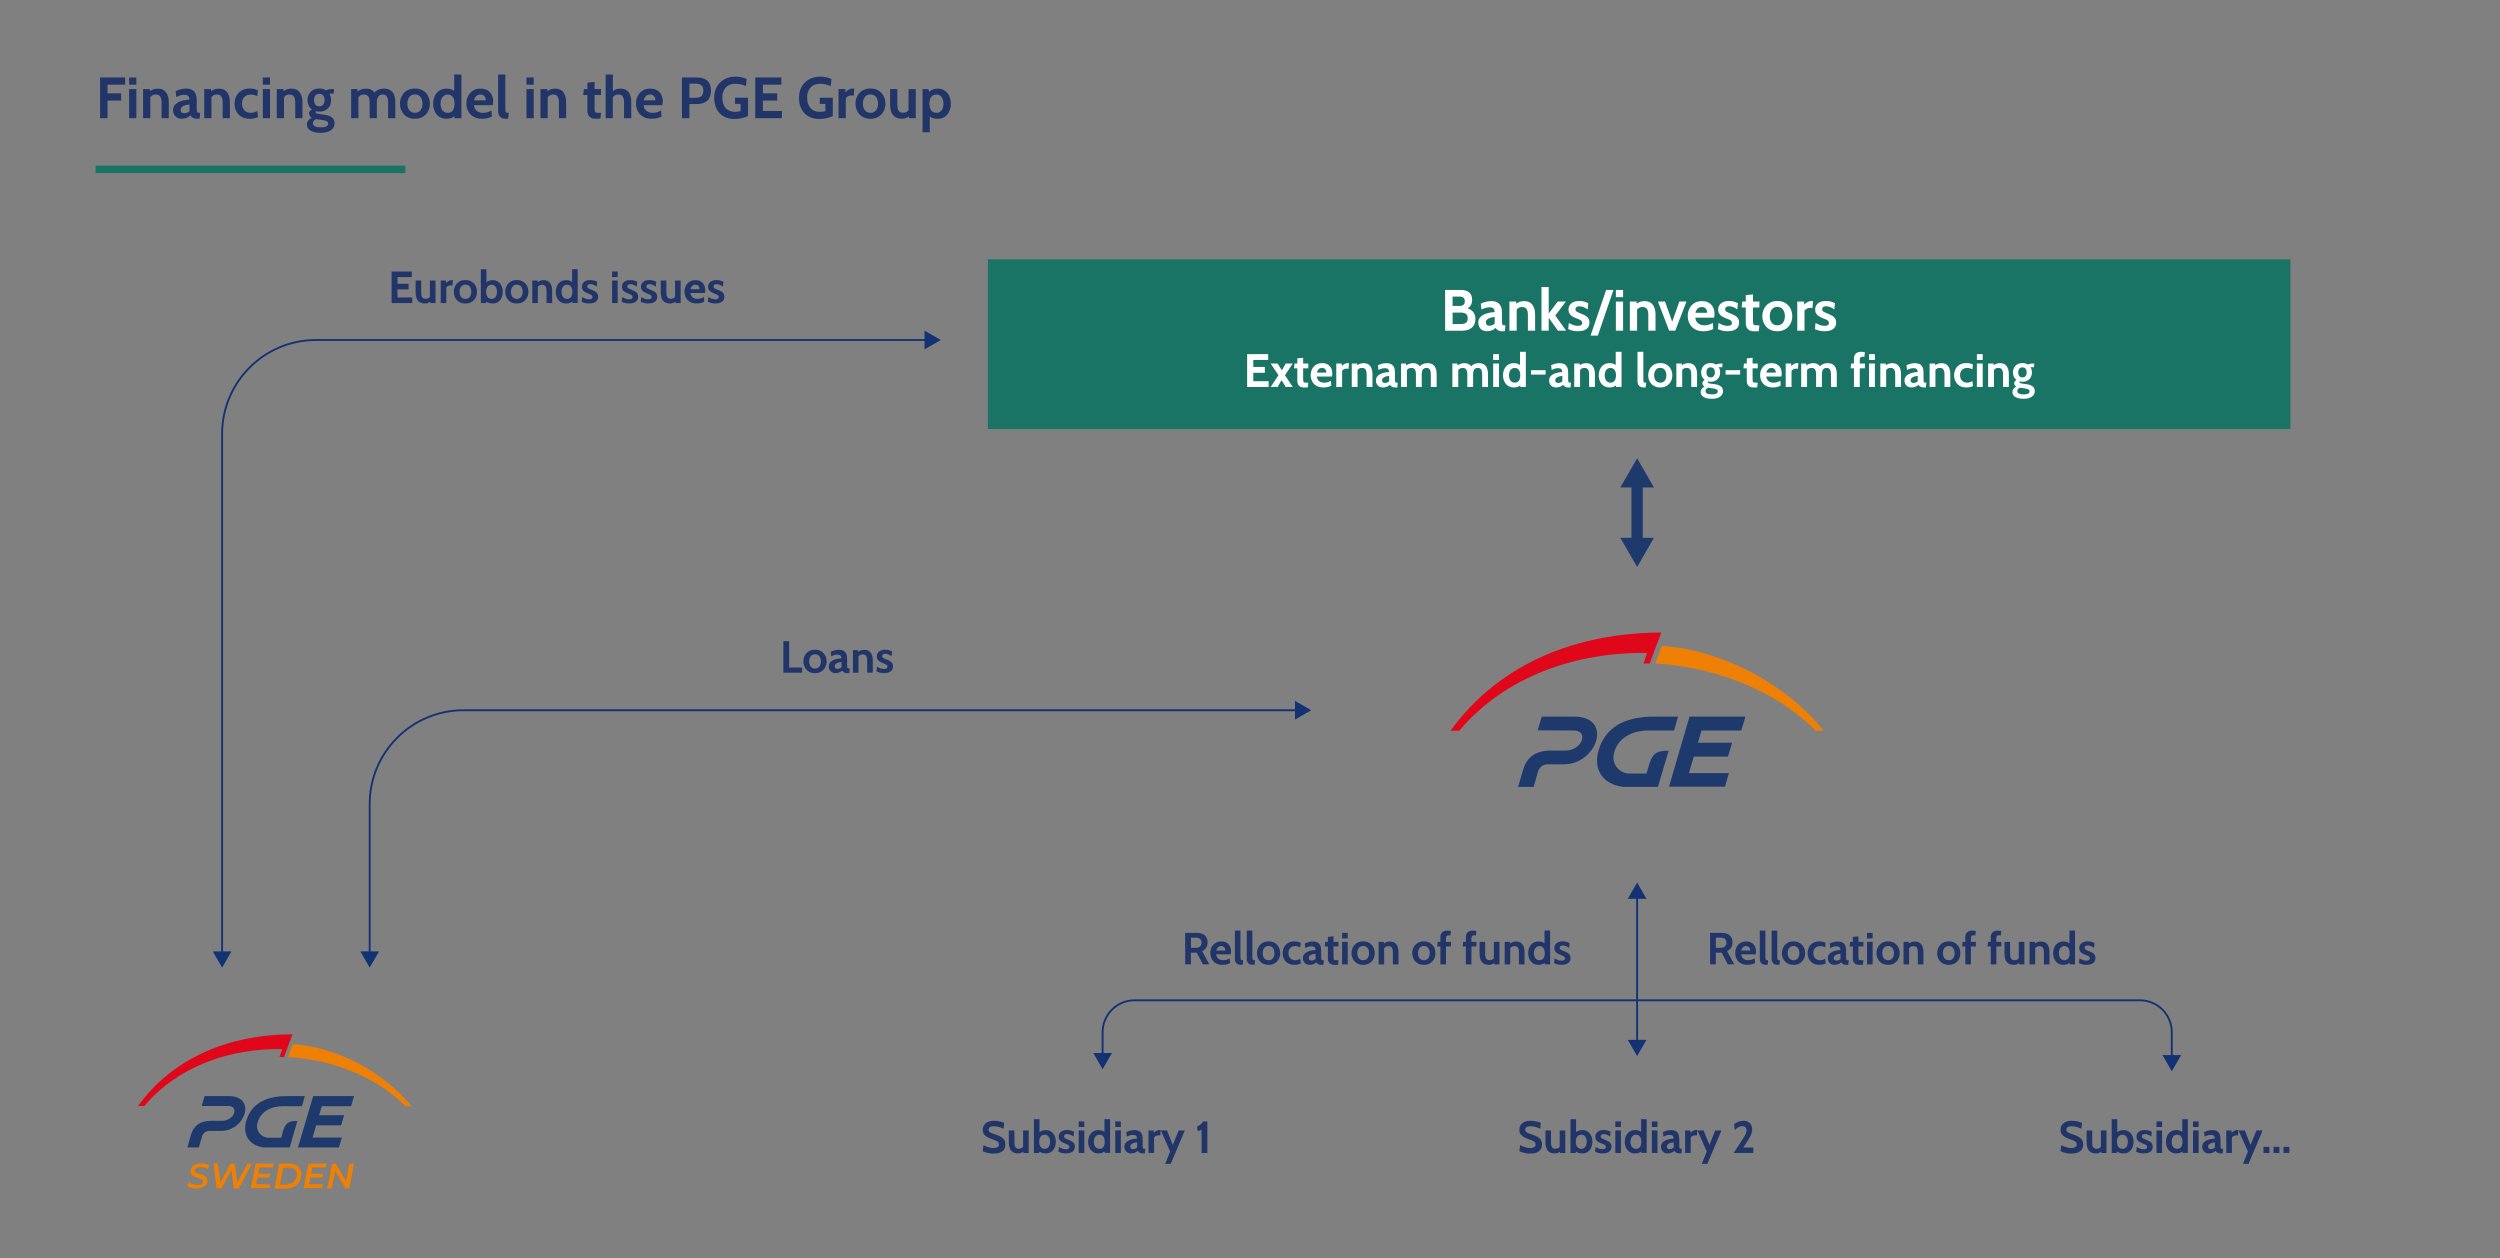 <?xml version="1.0" encoding="UTF-8"?>
<svg id="Layer_1" data-name="Layer 1" xmlns="http://www.w3.org/2000/svg" width="1331.63" height="670.1" viewBox="0 0 1331.63 670.1">
  <rect x="0" y="0" width="1331.63" height="670.1" fill="#808080" stroke="none"/>
  <rect x="526.21" y="138.11" width="693.8" height="90.4" style="fill: #1a7465;"/>
  <path d="M967.01,389.11c-22.4-22.5-55.2-33.9-85.3-35.7l3.4-9.4c31.7,2.1,65.8,19.8,86.3,45.2l-4.4-.1h0Z" style="fill: #ee8005; fill-rule: evenodd;"/>
  <path d="M884.91,336.91l-6.2,16.5h-3.3l1.9-5.6c-37.6-.6-75.8,12.5-100,41.4h-4.7c26.2-36.1,67.3-52.1,112.3-52.3" style="fill: #e1071b; fill-rule: evenodd;"/>
  <path d="M833.51,399.81c9.4,.1,13-10.7,4.7-10.7l-19.2-.1,2.2-7.3h17.3c20.9,0,12.2,25.4-5.5,25.4h-8.4c-2.4-.1-4.5,1.3-5.3,3.6l-2.4,8.4h-8.3l2.7-9.2c1.7-6,6.1-10,14.2-10.1h8" style="fill: #1e3a6d; fill-rule: evenodd;"/>
  <path d="M899.91,381.71h29.8l-2.2,7.4h-21.2l-1.9,6.5h18.2l-2.2,7.4h-18.2l-2.6,8.8h21.3l-2.1,7.2h-29.8l10.9-37.3h0Zm-22,7.4h13.8l2.1-7.4h-12.2c-12.9-.1-25.8,3.4-30.1,17.9-3,10.2,2.1,18.1,12.9,19.5h18.7l5.7-19.2c-7.1-.3-8.7,2.4-10.2,6.7l-1.6,5.4h-8.8c-4.7,.2-8.6-3.5-8.8-8.2,0-.8,.1-1.6,.2-2.3,1.8-8.1,9.4-12.4,18.3-12.4h0Z" style="fill: #1e3a6d; fill-rule: evenodd;"/>
  <path d="M101.91,632.71c-.8-.2-1.5-.6-2.2-1.1l1-1.9c.6,.4,1.3,.8,2,1,.7,.3,1.5,.4,2.3,.4s1.6-.1,2.3-.5c.5-.3,.8-.8,.9-1.4,0-.3-.1-.6-.4-.8-.3-.2-.5-.4-.9-.5s-.8-.3-1.4-.5c-.7-.2-1.4-.4-2.1-.7-.5-.2-1-.6-1.4-1-.4-.5-.6-1.2-.5-1.8,0-.8,.2-1.6,.7-2.2,.5-.7,1.2-1.2,2-1.5,1-.4,2-.6,3-.5,.8,0,1.6,.1,2.4,.3,.7,.2,1.4,.4,2,.8l-1,1.9c-.5-.3-1.1-.6-1.7-.8-.6-.2-1.3-.3-1.9-.3-.8,0-1.6,.1-2.3,.5-.5,.3-.9,.8-.9,1.4,0,.3,.1,.6,.4,.8,.2,.2,.5,.4,.9,.5,.3,.1,.8,.3,1.5,.5s1.3,.4,2,.7c.5,.2,1,.6,1.3,1,.4,.5,.6,1.1,.6,1.7,0,.8-.2,1.6-.7,2.3s-1.2,1.2-2.1,1.5c-1,.4-2,.5-3,.5-.9,.1-1.8,0-2.8-.3Z" style="fill: #ee8005;"/>
  <path d="M134.21,619.81l-7,13.2h-2.6l-1.3-9.7-5.3,9.7h-2.6l-1.7-13.2h2.4l1.3,10,5.4-10h2.3l1.3,10.1,5.4-10.1h2.4Z" style="fill: #ee8005;"/>
  <path d="M138.21,621.81l-.7,3.4h6.4l-.4,2h-6.4l-.7,3.6h7.4l-.4,2h-9.8l2.6-13h9.6l-.4,2h-7.2Z" style="fill: #ee8005;"/>
  <path d="M148.81,619.81h5.3c1.2,0,2.3,.2,3.4,.7,.9,.4,1.7,1.1,2.2,1.9,.5,.9,.8,1.9,.8,2.9,0,1.4-.3,2.8-1,4.1-.7,1.2-1.7,2.1-2.9,2.7-1.3,.7-2.8,1-4.3,1h-6.1l2.6-13.3Zm3.6,11.1c1,0,2.1-.2,3-.7,.8-.5,1.5-1.2,2-2,.5-.9,.7-1.8,.7-2.8s-.4-1.9-1.1-2.5c-.9-.7-2-1-3.1-.9h-3l-1.8,9,3.3-.1Z" style="fill: #ee8005;"/>
  <path d="M166.41,621.81l-.7,3.4h6.4l-.4,2h-6.4l-.7,3.6h7.4l-.4,2h-9.9l2.6-13h9.6l-.4,2h-7.1Z" style="fill: #ee8005;"/>
  <path d="M188.61,619.81l-2.6,13.2h-2l-5.4-9.2-1.9,9.2h-2.4l2.6-13.1h2l5.4,9.2,1.8-9.2h2.5v-.1Z" style="fill: #ee8005;"/>
  <g id="logo_PGE" data-name="logo PGE">
    <path d="M216.01,589.21c-16.4-16.5-40.5-24.9-62.6-26.2l2.5-6.9c23.2,1.6,48.2,14.5,63.3,33.2l-3.2-.1h0Z" style="fill: #ee8005; fill-rule: evenodd;"/>
    <path d="M155.81,550.91l-4.5,12.1h-2.4l1.4-4.2c-27.6-.5-55.6,9.1-73.4,30.3h-3.4c19.1-26.3,49.2-38.1,82.3-38.2" style="fill: #e1071b; fill-rule: evenodd;"/>
    <path d="M118.01,597.01c6.9,.1,9.5-7.9,3.5-7.9h-14.1l1.6-5.3h12.7c15.3,0,9,18.6-4,18.6h-6.1c-1.7-.1-3.3,1-3.9,2.6l-1.8,6.2h-6.1l1.9-6.8c1.3-4.4,4.5-7.3,10.4-7.4h5.9" style="fill: #1e3a6d; fill-rule: evenodd;"/>
    <path d="M166.81,583.81h21.8l-1.6,5.4h-15.6l-1.4,4.8h13.3l-1.6,5.4h-13.3l-1.9,6.5h15.6l-1.6,5.3h-21.8l8.1-27.4h0Zm-16.1,5.4h10.1l1.6-5.4h-9.1c-9.5,0-18.9,2.5-22.1,13.1-2.2,7.5,1.5,13.3,9.4,14.3h13.7l4.1-14.1c-5.2-.2-6.4,1.7-7.5,4.9l-1.1,4h-6.5c-3.4,.1-6.3-2.6-6.4-6,0-.6,0-1.1,.2-1.7,1.5-6,7-9.1,13.6-9.1h0Z" style="fill: #1e3a6d; fill-rule: evenodd;"/>
  </g>
  <g>
    <path d="M118.31,508.23V231.11c0-27.6,22.4-50,50-50H493.94" style="fill: none; stroke: #123274; stroke-miterlimit: 10;"/>
    <polygon points="123.3 506.77 118.31 515.41 113.33 506.77 123.3 506.77" style="fill: #123274;"/>
    <polygon points="492.48 186.09 501.11 181.11 492.48 176.12 492.48 186.09" style="fill: #123274;"/>
  </g>
  <g>
    <path d="M196.91,508.23v-79.92c0-27.6,22.4-50,50-50h444.32" style="fill: none; stroke: #123274; stroke-miterlimit: 10;"/>
    <polygon points="201.9 506.77 196.91 515.41 191.93 506.77 201.9 506.77" style="fill: #123274;"/>
    <polygon points="689.78 383.29 698.41 378.31 689.78 373.32 689.78 383.29" style="fill: #123274;"/>
  </g>
  <g>
    <line x1="872.01" y1="555.33" x2="872.01" y2="477.28" style="fill: none; stroke: #123274; stroke-miterlimit: 10;"/>
    <polygon points="877 553.87 872.01 562.51 867.03 553.87 877 553.87" style="fill: #123274;"/>
    <polygon points="877 478.74 872.01 470.11 867.03 478.74 877 478.74" style="fill: #123274;"/>
  </g>
  <g>
    <line x1="872.01" y1="289.08" x2="872.01" y2="257.03" style="fill: none; stroke: #1e3a6d; stroke-miterlimit: 10; stroke-width: 6px;"/>
    <polygon points="880.99 286.46 872.02 302 863.04 286.46 880.99 286.46" style="fill: #1e3a6d;"/>
    <polygon points="880.99 259.66 872.02 244.12 863.04 259.66 880.99 259.66" style="fill: #1e3a6d;"/>
  </g>
  <g>
    <path d="M587.31,562.33v-12.52c0-9.4,7.6-17,17-17h535.5c9.4,0,17,7.6,17,17v13.62" style="fill: none; stroke: #123274; stroke-miterlimit: 10;"/>
    <polygon points="592.3 560.87 587.31 569.51 582.33 560.87 592.3 560.87" style="fill: #123274;"/>
    <polygon points="1151.83 561.97 1156.81 570.61 1161.8 561.97 1151.83 561.97" style="fill: #123274;"/>
  </g>
  <g>
    <path d="M53.31,62.95v-21.7h13.36v3.84h-9.39v4.62h7.25v3.85h-7.25v9.39h-3.97Z" style="fill: #223569;"/>
    <path d="M68.78,45.1v-3.84h3.84v3.84h-3.84Zm0,17.86v-15.5h3.84v15.5h-3.84Z" style="fill: #223569;"/>
    <path d="M76.22,62.95v-15.5h3.6l.16,2.88-.9-1.18c.59-.5,1.29-.95,2.11-1.35,.82-.4,1.77-.6,2.85-.6,1.98,0,3.46,.66,4.42,1.98,.96,1.32,1.44,3.02,1.44,5.12v8.65h-3.84v-8.34c0-1.45-.24-2.52-.72-3.21-.48-.69-1.26-1.04-2.35-1.04-.88,0-1.6,.21-2.15,.64-.56,.43-1.05,1-1.47,1.71l.71-1.89v12.12h-3.84Z" style="fill: #223569;"/>
    <path d="M96.68,63.26c-.83,0-1.58-.18-2.26-.55-.68-.37-1.22-.9-1.63-1.59-.4-.69-.6-1.53-.6-2.51,0-.88,.2-1.63,.61-2.26,.41-.62,.95-1.15,1.61-1.57,.67-.42,1.39-.75,2.17-.99,.78-.24,1.55-.42,2.31-.54,.76-.11,1.43-.18,2.01-.2-.04-.89-.27-1.54-.68-1.94-.41-.4-1.12-.61-2.11-.61-.69,0-1.37,.1-2.02,.29s-1.4,.49-2.22,.89l-.34-3.13c.93-.46,1.86-.79,2.8-1.02,.93-.23,1.88-.34,2.84-.34,1.16,0,2.15,.21,2.99,.62,.84,.41,1.48,1.08,1.94,1.99,.46,.91,.68,2.12,.68,3.62v4.19c0,.78,.04,1.34,.11,1.68s.21,.56,.4,.66,.48,.14,.85,.14h.5l-.34,3.16h-1.39c-.58,0-1.09-.07-1.54-.22-.45-.15-.83-.36-1.15-.63s-.58-.58-.78-.95c-.51,.57-1.19,1.01-2.05,1.32-.86,.32-1.76,.47-2.69,.47Zm1.61-2.94c.34,0,.76-.09,1.27-.27,.51-.18,.96-.46,1.36-.85v-3.53c-.72,.03-1.45,.15-2.17,.36-.72,.21-1.33,.51-1.81,.92-.49,.4-.73,.91-.73,1.52s.17,1.1,.5,1.4,.86,.46,1.58,.46Z" style="fill: #223569;"/>
    <path d="M108.77,62.95v-15.5h3.6l.16,2.88-.9-1.18c.59-.5,1.29-.95,2.11-1.35,.82-.4,1.77-.6,2.85-.6,1.98,0,3.46,.66,4.42,1.98,.96,1.32,1.44,3.02,1.44,5.12v8.65h-3.84v-8.34c0-1.45-.24-2.52-.72-3.21-.48-.69-1.26-1.04-2.35-1.04-.88,0-1.6,.21-2.15,.64-.56,.43-1.05,1-1.47,1.71l.71-1.89v12.12h-3.84Z" style="fill: #223569;"/>
    <path d="M133.07,63.26c-1.78,0-3.27-.36-4.47-1.09-1.2-.73-2.11-1.7-2.73-2.91-.61-1.21-.92-2.55-.92-4.02s.3-2.83,.91-4.05,1.52-2.2,2.74-2.94c1.22-.73,2.75-1.1,4.59-1.1,.87,0,1.65,.1,2.36,.29,.7,.19,1.3,.43,1.8,.71l-.31,3.1c-.48-.25-1.01-.46-1.6-.62-.59-.17-1.22-.25-1.87-.25-1.49,0-2.64,.45-3.46,1.35s-1.22,2.07-1.22,3.52,.42,2.53,1.26,3.46c.84,.94,1.97,1.4,3.39,1.4,.61,0,1.21-.09,1.81-.27,.59-.18,1.17-.43,1.73-.75l.34,3.25c-.54,.28-1.19,.5-1.95,.68-.76,.17-1.56,.25-2.39,.25Z" style="fill: #223569;"/>
    <path d="M139.98,45.1v-3.84h3.84v3.84h-3.84Zm0,17.86v-15.5h3.84v15.5h-3.84Z" style="fill: #223569;"/>
    <path d="M147.42,62.95v-15.5h3.6l.16,2.88-.9-1.18c.59-.5,1.29-.95,2.11-1.35,.82-.4,1.77-.6,2.85-.6,1.98,0,3.46,.66,4.42,1.98,.96,1.32,1.44,3.02,1.44,5.12v8.65h-3.84v-8.34c0-1.45-.24-2.52-.72-3.21-.48-.69-1.26-1.04-2.35-1.04-.88,0-1.6,.21-2.15,.64-.56,.43-1.05,1-1.47,1.71l.71-1.89v12.12h-3.84Z" style="fill: #223569;"/>
    <path d="M170.67,70.76c-1.45,0-2.71-.18-3.79-.53-1.08-.36-1.92-.87-2.51-1.53-.59-.66-.89-1.45-.89-2.37,0-.78,.21-1.46,.64-2.07,.43-.6,1.05-1.13,1.87-1.59-.41-.25-.74-.56-.99-.93-.25-.37-.37-.8-.37-1.27s.14-.93,.43-1.29c.28-.37,.66-.66,1.12-.88-.79-.56-1.38-1.27-1.78-2.15-.4-.87-.6-1.82-.6-2.84,0-1.12,.24-2.14,.73-3.08,.49-.94,1.2-1.68,2.13-2.25,.93-.56,2.08-.85,3.43-.85,.7,0,1.35,.09,1.95,.26,.59,.18,1.12,.42,1.59,.73,.31-.18,.76-.33,1.35-.47,.59-.14,1.25-.21,1.97-.21h.99l-.25,2.42h-1.77c-.16,0-.32,0-.5,.03,.31,.47,.54,1.01,.7,1.6,.15,.59,.23,1.19,.23,1.81,0,1.12-.24,2.14-.72,3.08s-1.19,1.68-2.12,2.25c-.93,.56-2.07,.84-3.43,.84-.29,0-.57-.02-.84-.06-.27-.04-.54-.09-.81-.15-.23,.09-.34,.26-.34,.5,0,.28,.17,.49,.51,.63,.34,.14,.87,.28,1.6,.39l2.67,.34c1.66,.22,2.97,.69,3.91,1.41,.95,.72,1.42,1.75,1.42,3.09,0,1.03-.3,1.93-.89,2.71-.59,.77-1.46,1.37-2.58,1.8-1.13,.43-2.48,.64-4.06,.64Zm.16-2.91c1.3,0,2.29-.16,2.96-.48,.67-.32,1.01-.81,1.01-1.47,0-.59-.23-1.02-.71-1.3-.47-.28-1.22-.5-2.24-.65l-3.39-.5c-.51,.2-.93,.47-1.27,.81-.34,.35-.51,.8-.51,1.36,0,.75,.37,1.31,1.1,1.68,.73,.37,1.75,.55,3.05,.55Zm-.74-11.22c.92,0,1.61-.3,2.08-.91,.47-.61,.71-1.41,.71-2.41s-.24-1.82-.71-2.42c-.47-.6-1.17-.9-2.08-.9s-1.63,.3-2.11,.9c-.48,.6-.71,1.4-.71,2.42s.24,1.8,.71,2.41c.47,.6,1.18,.91,2.11,.91Z" style="fill: #223569;"/>
    <path d="M187.04,62.95v-15.5h3.29l.25,2.26-.56-.68c.59-.46,1.29-.88,2.12-1.26,.82-.38,1.78-.56,2.88-.56,.83,0,1.56,.12,2.19,.36,.64,.24,1.18,.59,1.64,1.04,.45,.45,.82,.98,1.1,1.6l-.93-.22c.5-.89,1.22-1.57,2.18-2.06s2.04-.73,3.25-.73c1.43,0,2.59,.29,3.49,.88,.9,.59,1.56,1.42,1.98,2.49,.42,1.07,.64,2.32,.64,3.76v8.62h-3.84v-8.34c0-1.45-.22-2.52-.67-3.21-.45-.69-1.2-1.04-2.24-1.04-.52,0-.97,.09-1.36,.27-.39,.18-.71,.44-.96,.79-.25,.35-.44,.77-.57,1.26s-.19,1.04-.19,1.65v8.62h-3.84v-8.34c0-.96-.1-1.76-.3-2.39-.2-.63-.52-1.1-.96-1.4-.44-.3-1.01-.46-1.71-.46-.9,0-1.64,.21-2.21,.63s-1.08,.98-1.51,1.7l.71-2.08v12.34h-3.84Z" style="fill: #223569;"/>
    <path d="M221.01,63.26c-1.68,0-3.12-.37-4.31-1.1-1.19-.73-2.1-1.71-2.72-2.93s-.94-2.55-.94-4,.31-2.8,.94-4.03c.62-1.23,1.53-2.21,2.72-2.95,1.19-.74,2.62-1.11,4.31-1.11s3.12,.37,4.31,1.11c1.19,.74,2.1,1.72,2.72,2.95,.62,1.23,.94,2.57,.94,4.03s-.31,2.78-.94,4-1.53,2.2-2.72,2.93c-1.19,.73-2.62,1.1-4.31,1.1Zm0-3.16c1.29,0,2.29-.45,2.98-1.36,.7-.9,1.05-2.07,1.05-3.51s-.35-2.64-1.05-3.56c-.7-.91-1.69-1.37-2.98-1.37s-2.27,.46-2.98,1.37c-.7,.92-1.05,2.1-1.05,3.56s.35,2.61,1.05,3.51c.7,.9,1.69,1.36,2.98,1.36Z" style="fill: #223569;"/>
    <path d="M237.91,63.26c-1.57,0-2.89-.37-3.96-1.1s-1.88-1.71-2.42-2.93c-.54-1.22-.81-2.55-.81-4s.27-2.78,.81-4c.54-1.22,1.35-2.2,2.42-2.93,1.07-.73,2.39-1.1,3.96-1.1,1.14,0,2.1,.19,2.88,.56,.79,.38,1.48,.86,2.08,1.45l-.93,.81v-10.32h3.84v23.25h-3.63l-.19-2.63,1.12,.8c-.72,.66-1.47,1.18-2.25,1.57-.77,.38-1.75,.57-2.93,.57Zm.56-3.16c.85,0,1.54-.21,2.08-.62,.54-.41,.93-.98,1.19-1.71,.26-.73,.39-1.57,.39-2.53s-.13-1.81-.39-2.54c-.26-.73-.66-1.3-1.19-1.71-.54-.41-1.23-.62-2.08-.62s-1.49,.21-2.06,.62c-.57,.41-1,.98-1.3,1.71-.3,.73-.45,1.57-.45,2.54s.15,1.8,.45,2.53c.3,.73,.73,1.3,1.3,1.71,.57,.41,1.25,.62,2.06,.62Z" style="fill: #223569;"/>
    <path d="M256.82,63.26c-1.87,0-3.43-.37-4.67-1.12-1.25-.75-2.18-1.74-2.8-2.98-.62-1.23-.93-2.59-.93-4.05s.29-2.72,.88-3.92c.58-1.2,1.44-2.16,2.56-2.89,1.13-.73,2.5-1.09,4.12-1.09,1.49,0,2.73,.3,3.72,.91,.99,.61,1.74,1.42,2.23,2.44s.74,2.14,.74,3.37c0,.34-.02,.69-.06,1.03-.04,.35-.1,.71-.19,1.08h-10.01c.14,.96,.45,1.74,.91,2.33,.46,.59,1.02,1.03,1.69,1.31,.67,.28,1.38,.42,2.15,.42,.9,0,1.74-.12,2.51-.35s1.49-.54,2.14-.92l.19,3.25c-.59,.31-1.32,.58-2.2,.82-.88,.24-1.87,.36-2.98,.36Zm-4.31-9.83h6.26c0-.46-.09-.93-.26-1.4-.18-.47-.47-.87-.88-1.19s-.96-.48-1.65-.48c-.99,0-1.77,.29-2.34,.87s-.95,1.31-1.13,2.2Z" style="fill: #223569;"/>
    <path d="M269.28,63.26c-.92,0-1.67-.18-2.25-.55-.58-.37-1.02-.86-1.29-1.47-.28-.62-.42-1.29-.42-2.04v-19.5h3.84v17.92c0,.83,.05,1.41,.15,1.76,.1,.35,.28,.55,.55,.62,.27,.07,.66,.1,1.16,.1l-.34,3.16h-1.4Z" style="fill: #223569;"/>
    <path d="M280.44,45.1v-3.84h3.84v3.84h-3.84Zm0,17.86v-15.5h3.84v15.5h-3.84Z" style="fill: #223569;"/>
    <path d="M287.88,62.95v-15.5h3.6l.16,2.88-.9-1.18c.59-.5,1.29-.95,2.11-1.35,.82-.4,1.77-.6,2.85-.6,1.98,0,3.46,.66,4.42,1.98,.96,1.32,1.44,3.02,1.44,5.12v8.65h-3.84v-8.34c0-1.45-.24-2.52-.72-3.21-.48-.69-1.26-1.04-2.35-1.04-.88,0-1.6,.21-2.15,.64-.56,.43-1.05,1-1.47,1.71l.71-1.89v12.12h-3.84Z" style="fill: #223569;"/>
    <path d="M317.02,63.26c-.97,0-1.76-.2-2.37-.6s-1.06-.91-1.35-1.53c-.29-.62-.43-1.27-.43-1.94v-8.59h-2.2l.34-3.16h1.86v-3.41l3.84-.4v3.81h3.41v3.16h-3.41v7.01c0,.79,.05,1.35,.14,1.7s.3,.56,.64,.65c.33,.09,.86,.13,1.58,.13h1.05l-.34,3.16h-2.76Z" style="fill: #223569;"/>
    <path d="M322.6,62.95v-23.25h3.84v10.01l-.87-.68c.65-.46,1.36-.87,2.12-1.26,.76-.38,1.68-.57,2.74-.57,1.36,0,2.47,.3,3.33,.91,.86,.61,1.49,1.44,1.89,2.51,.4,1.07,.6,2.31,.6,3.71v8.62h-3.84v-8.34c0-1.45-.23-2.52-.7-3.21-.46-.69-1.22-1.04-2.28-1.04-.9,0-1.64,.21-2.21,.63s-1.08,.98-1.51,1.7l.71-2.08v12.34h-3.84Z" style="fill: #223569;"/>
    <path d="M347.18,63.26c-1.87,0-3.43-.37-4.67-1.12-1.25-.75-2.18-1.74-2.8-2.98-.62-1.23-.93-2.59-.93-4.05s.29-2.72,.88-3.92c.58-1.2,1.44-2.16,2.56-2.89,1.13-.73,2.5-1.09,4.12-1.09,1.49,0,2.73,.3,3.72,.91,.99,.61,1.74,1.42,2.23,2.44s.74,2.14,.74,3.37c0,.34-.02,.69-.06,1.03-.04,.35-.1,.71-.19,1.08h-10.01c.14,.96,.45,1.74,.91,2.33,.46,.59,1.02,1.03,1.69,1.31,.67,.28,1.38,.42,2.15,.42,.9,0,1.74-.12,2.51-.35s1.49-.54,2.14-.92l.19,3.25c-.59,.31-1.32,.58-2.2,.82-.88,.24-1.87,.36-2.98,.36Zm-4.31-9.83h6.26c0-.46-.09-.93-.26-1.4-.18-.47-.47-.87-.88-1.19s-.96-.48-1.65-.48c-.99,0-1.77,.29-2.34,.87s-.95,1.31-1.13,2.2Z" style="fill: #223569;"/>
    <path d="M363.24,62.95v-21.7h7.72c1.66,0,3.07,.25,4.22,.74,1.15,.5,2.02,1.26,2.61,2.29,.59,1.03,.89,2.36,.89,3.97s-.29,2.98-.88,4.04c-.59,1.06-1.45,1.84-2.59,2.36s-2.52,.77-4.15,.77h-3.84v7.53h-3.97Zm3.97-10.85h3.38c1.35,0,2.37-.3,3.04-.92,.68-.61,1.02-1.56,1.02-2.87s-.34-2.25-1.03-2.85c-.69-.6-1.73-.9-3.12-.9h-3.29v7.53Z" style="fill: #223569;"/>
    <path d="M391.36,63.39c-2.29,0-4.26-.47-5.89-1.4s-2.88-2.25-3.75-3.95-1.3-3.68-1.3-5.97,.48-4.24,1.45-5.93,2.3-3,4.01-3.93c1.71-.93,3.67-1.39,5.89-1.39,1.15,0,2.25,.12,3.29,.36,1.05,.24,1.95,.54,2.69,.91l-.43,3.78c-.78-.36-1.63-.66-2.57-.89-.94-.23-1.93-.35-2.98-.35-1.61,0-2.93,.32-3.97,.97-1.03,.65-1.8,1.53-2.29,2.64-.5,1.11-.74,2.37-.74,3.77,0,1.48,.25,2.79,.75,3.92s1.25,2.03,2.25,2.67c1,.64,2.25,.97,3.75,.97,.46,0,.93-.03,1.43-.09,.5-.06,1.01-.14,1.54-.25v-3.88h-2.98v-3.29h6.94v9.67c-.75,.44-1.75,.83-3,1.15s-2.61,.49-4.1,.49Z" style="fill: #223569;"/>
    <path d="M402.3,62.95v-21.7h13.89v3.84h-9.83v4.62h7.63v3.85h-7.63v5.55h10.14v3.84h-14.2Z" style="fill: #223569;"/>
    <path d="M436.52,63.39c-2.29,0-4.26-.47-5.89-1.4s-2.88-2.25-3.75-3.95-1.3-3.68-1.3-5.97,.48-4.24,1.45-5.93,2.3-3,4.01-3.93c1.71-.93,3.67-1.39,5.89-1.39,1.15,0,2.25,.12,3.29,.36,1.05,.24,1.95,.54,2.69,.91l-.43,3.78c-.78-.36-1.63-.66-2.57-.89-.94-.23-1.93-.35-2.98-.35-1.61,0-2.93,.32-3.97,.97-1.03,.65-1.8,1.53-2.29,2.64-.5,1.11-.74,2.37-.74,3.77,0,1.48,.25,2.79,.75,3.92s1.25,2.03,2.25,2.67c1,.64,2.25,.97,3.75,.97,.46,0,.93-.03,1.43-.09,.5-.06,1.01-.14,1.54-.25v-3.88h-2.98v-3.29h6.94v9.67c-.75,.44-1.75,.83-3,1.15s-2.61,.49-4.1,.49Z" style="fill: #223569;"/>
    <path d="M446.66,62.95v-15.5h3.6l.09,1.64c.39-.43,.95-.87,1.66-1.3,.71-.43,1.49-.65,2.34-.65,.25,0,.47,.02,.68,.06l-.28,3.78c-.23-.06-.45-.1-.67-.12-.22-.02-.44-.03-.66-.03-.65,0-1.25,.15-1.78,.45s-.91,.67-1.13,1.1v10.57h-3.84Z" style="fill: #223569;"/>
    <path d="M463.65,63.26c-1.68,0-3.12-.37-4.31-1.1-1.19-.73-2.1-1.71-2.72-2.93s-.94-2.55-.94-4,.31-2.8,.94-4.03c.62-1.23,1.53-2.21,2.72-2.95,1.19-.74,2.62-1.11,4.31-1.11s3.12,.37,4.31,1.11c1.19,.74,2.1,1.72,2.72,2.95,.62,1.23,.94,2.57,.94,4.03s-.31,2.78-.94,4-1.53,2.2-2.72,2.93c-1.19,.73-2.62,1.1-4.31,1.1Zm0-3.16c1.29,0,2.29-.45,2.98-1.36,.7-.9,1.05-2.07,1.05-3.51s-.35-2.64-1.05-3.56c-.7-.91-1.69-1.37-2.98-1.37s-2.27,.46-2.98,1.37c-.7,.92-1.05,2.1-1.05,3.56s.35,2.61,1.05,3.51c.7,.9,1.69,1.36,2.98,1.36Z" style="fill: #223569;"/>
    <path d="M480.7,63.26c-1.61,0-2.9-.32-3.86-.96-.96-.64-1.65-1.52-2.08-2.64s-.64-2.41-.64-3.87v-8.34h3.84v8.34c0,1.44,.24,2.5,.72,3.2s1.26,1.05,2.35,1.05c.87,0,1.59-.21,2.16-.62,.57-.41,1.05-.99,1.43-1.73l-.68,1.95v-12.18h3.84v15.5h-3.6l-.19-2.7,.84,1.08c-.37,.48-.96,.92-1.76,1.32s-1.6,.6-2.39,.6Z" style="fill: #223569;"/>
    <path d="M491.39,70.46v-23h3.1l.74,2.57-1.15-.4c.71-.73,1.49-1.32,2.33-1.76s1.86-.66,3.07-.66c1.52,0,2.8,.37,3.83,1.1,1.03,.73,1.82,1.71,2.35,2.93s.8,2.55,.8,4-.27,2.78-.8,4-1.31,2.2-2.35,2.93-2.31,1.1-3.83,1.1c-1.21,0-2.19-.16-2.94-.49-.75-.33-1.52-.86-2.29-1.58l.99-.78v10.04h-3.84Zm7.5-10.35c1.15,0,2.04-.45,2.67-1.36s.95-2.07,.95-3.51-.32-2.62-.95-3.52-1.53-1.35-2.67-1.35c-.89,0-1.62,.21-2.19,.62-.57,.41-.99,.98-1.25,1.71-.27,.73-.4,1.57-.4,2.54s.13,1.8,.4,2.53c.27,.73,.69,1.3,1.25,1.71,.57,.41,1.3,.62,2.19,.62Z" style="fill: #223569;"/>
  </g>
  <g>
    <path d="M769.75,176.13v-21.7h8.18c2.1,0,3.66,.45,4.67,1.34s1.53,2.19,1.53,3.9c0,1.27-.29,2.33-.86,3.19-.57,.85-1.43,1.47-2.58,1.87v-.74c1.74,.37,3.03,1.05,3.89,2.05,.86,.99,1.29,2.3,1.29,3.94,0,1.95-.63,3.47-1.89,4.55-1.26,1.08-2.99,1.62-5.18,1.62h-9.05Zm3.97-13.17h3.63c.96,0,1.68-.2,2.16-.59s.72-1.02,.72-1.89-.24-1.54-.72-1.93-1.2-.58-2.16-.58h-3.63v4.99Zm0,9.64h4.49c1.08,0,1.95-.22,2.6-.67s.97-1.25,.97-2.4-.34-1.98-1.02-2.4c-.68-.42-1.53-.63-2.54-.63h-4.49v6.11Z" style="fill: #fff;"/>
    <path d="M791.91,176.44c-.83,0-1.58-.18-2.26-.55-.68-.37-1.22-.9-1.63-1.59-.4-.69-.6-1.53-.6-2.51,0-.88,.2-1.63,.61-2.26,.41-.62,.95-1.15,1.61-1.57,.67-.42,1.39-.75,2.17-.99,.78-.24,1.55-.42,2.31-.54,.76-.11,1.43-.18,2.01-.2-.04-.89-.27-1.54-.68-1.94-.41-.4-1.12-.6-2.11-.6-.69,0-1.37,.1-2.02,.29-.66,.19-1.4,.49-2.22,.89l-.34-3.13c.93-.46,1.86-.8,2.8-1.02,.93-.23,1.88-.34,2.84-.34,1.16,0,2.15,.21,2.99,.62s1.48,1.08,1.94,1.99c.46,.92,.68,2.12,.68,3.62v4.18c0,.78,.04,1.34,.11,1.68,.07,.35,.21,.57,.4,.66,.2,.09,.48,.14,.85,.14h.5l-.34,3.16h-1.39c-.58,0-1.09-.07-1.54-.22-.45-.15-.83-.36-1.15-.63-.32-.27-.58-.58-.78-.95-.51,.57-1.19,1.01-2.05,1.33-.86,.32-1.76,.47-2.69,.47Zm1.61-2.94c.34,0,.76-.09,1.27-.27,.51-.18,.96-.46,1.36-.84v-3.53c-.72,.03-1.45,.15-2.17,.36-.72,.21-1.33,.51-1.81,.92-.49,.4-.73,.91-.73,1.52s.17,1.1,.5,1.4,.86,.46,1.58,.46Z" style="fill: #fff;"/>
    <path d="M804,176.13v-15.5h3.6l.16,2.88-.9-1.18c.59-.5,1.29-.95,2.11-1.35s1.77-.6,2.85-.6c1.98,0,3.46,.66,4.42,1.98s1.44,3.02,1.44,5.12v8.65h-3.84v-8.34c0-1.45-.24-2.52-.72-3.21-.48-.69-1.26-1.04-2.35-1.04-.88,0-1.6,.21-2.15,.64-.56,.43-1.05,1-1.47,1.71l.71-1.89v12.12h-3.84Z" style="fill: #fff;"/>
    <path d="M821.08,176.13v-23.25h3.84v14.11l4.8-6.36h4.34l-5.64,7.44,5.77,8.06h-4.34l-4.93-6.88v6.88h-3.84Z" style="fill: #fff;"/>
    <path d="M840.55,176.44c-1.02,0-1.95-.1-2.77-.29-.82-.2-1.65-.48-2.47-.85l.34-3.29c.8,.46,1.58,.84,2.35,1.12,.77,.28,1.58,.43,2.43,.43,.76,0,1.35-.12,1.75-.37,.4-.25,.6-.64,.6-1.18,0-.4-.11-.73-.32-.99-.21-.26-.53-.49-.95-.7s-.95-.43-1.58-.67c-.95-.35-1.76-.73-2.43-1.15-.67-.41-1.17-.91-1.52-1.5-.35-.58-.52-1.3-.52-2.16s.23-1.67,.7-2.36c.46-.68,1.13-1.21,1.98-1.6,.86-.38,1.88-.57,3.05-.57,.98,0,1.86,.11,2.64,.33,.78,.22,1.5,.51,2.16,.88l-.34,3.29c-.69-.49-1.39-.89-2.09-1.2-.7-.31-1.47-.47-2.31-.47-.66,0-1.17,.13-1.53,.4-.36,.27-.54,.65-.54,1.15,0,.6,.25,1.05,.76,1.35,.51,.3,1.32,.67,2.43,1.1,.72,.28,1.35,.57,1.88,.87s.97,.63,1.33,.99,.61,.77,.78,1.23c.17,.46,.26,.99,.26,1.59,0,.98-.24,1.82-.71,2.5-.47,.69-1.16,1.21-2.06,1.57s-2.01,.54-3.31,.54Z" style="fill: #fff;"/>
    <path d="M847.21,178.77l8.31-24.33h3.88l-8.31,24.33h-3.88Z" style="fill: #fff;"/>
    <path d="M860.7,158.28v-3.84h3.84v3.84h-3.84Zm0,17.86v-15.5h3.84v15.5h-3.84Z" style="fill: #fff;"/>
    <path d="M868.14,176.13v-15.5h3.6l.16,2.88-.9-1.18c.59-.5,1.29-.95,2.11-1.35s1.77-.6,2.85-.6c1.98,0,3.46,.66,4.42,1.98s1.44,3.02,1.44,5.12v8.65h-3.84v-8.34c0-1.45-.24-2.52-.72-3.21-.48-.69-1.26-1.04-2.35-1.04-.88,0-1.6,.21-2.15,.64-.56,.43-1.05,1-1.47,1.71l.71-1.89v12.12h-3.84Z" style="fill: #fff;"/>
    <path d="M889.06,176.13l-5.95-15.5h3.78l3.81,10.73,3.81-10.73h3.78l-5.95,15.5h-3.29Z" style="fill: #fff;"/>
    <path d="M907.38,176.44c-1.87,0-3.43-.37-4.67-1.12s-2.18-1.74-2.8-2.98c-.62-1.23-.93-2.59-.93-4.05s.29-2.72,.88-3.92c.58-1.2,1.44-2.16,2.56-2.89,1.13-.73,2.5-1.09,4.12-1.09,1.49,0,2.73,.3,3.72,.91,.99,.61,1.74,1.42,2.23,2.44,.5,1.02,.74,2.14,.74,3.37,0,.34-.02,.69-.06,1.03-.04,.35-.1,.71-.19,1.08h-10.01c.14,.96,.45,1.74,.91,2.33,.46,.59,1.02,1.03,1.69,1.31,.67,.28,1.38,.42,2.15,.42,.9,0,1.74-.12,2.51-.35,.78-.23,1.49-.54,2.14-.92l.19,3.25c-.59,.31-1.32,.58-2.2,.82-.88,.24-1.87,.36-2.98,.36Zm-4.31-9.83h6.26c0-.47-.09-.93-.26-1.4-.18-.47-.47-.87-.88-1.19s-.96-.48-1.65-.48c-.99,0-1.77,.29-2.34,.87-.57,.58-.95,1.31-1.13,2.2Z" style="fill: #fff;"/>
    <path d="M920.28,176.44c-1.02,0-1.95-.1-2.77-.29-.82-.2-1.65-.48-2.47-.85l.34-3.29c.8,.46,1.58,.84,2.35,1.12,.77,.28,1.58,.43,2.43,.43,.76,0,1.35-.12,1.75-.37,.4-.25,.6-.64,.6-1.18,0-.4-.11-.73-.32-.99-.21-.26-.53-.49-.95-.7s-.95-.43-1.58-.67c-.95-.35-1.76-.73-2.43-1.15-.67-.41-1.17-.91-1.52-1.5-.35-.58-.52-1.3-.52-2.16s.23-1.67,.7-2.36c.46-.68,1.13-1.21,1.98-1.6,.86-.38,1.88-.57,3.05-.57,.98,0,1.86,.11,2.64,.33,.78,.22,1.5,.51,2.16,.88l-.34,3.29c-.69-.49-1.39-.89-2.09-1.2-.7-.31-1.47-.47-2.31-.47-.66,0-1.17,.13-1.53,.4-.36,.27-.54,.65-.54,1.15,0,.6,.25,1.05,.76,1.35,.51,.3,1.32,.67,2.43,1.1,.72,.28,1.35,.57,1.88,.87s.97,.63,1.33,.99,.61,.77,.78,1.23c.17,.46,.26,.99,.26,1.59,0,.98-.24,1.82-.71,2.5-.47,.69-1.16,1.21-2.06,1.57s-2.01,.54-3.31,.54Z" style="fill: #fff;"/>
    <path d="M934.04,176.44c-.97,0-1.76-.2-2.37-.6-.61-.4-1.06-.91-1.35-1.53s-.43-1.27-.43-1.94v-8.59h-2.2l.34-3.16h1.86v-3.41l3.84-.4v3.81h3.41v3.16h-3.41v7.01c0,.79,.05,1.35,.14,1.7,.09,.35,.3,.56,.64,.65,.33,.09,.86,.13,1.58,.13h1.05l-.34,3.16h-2.76Z" style="fill: #fff;"/>
    <path d="M946.69,176.44c-1.68,0-3.12-.37-4.31-1.1-1.19-.73-2.1-1.71-2.72-2.93-.62-1.22-.94-2.55-.94-4s.31-2.8,.94-4.03,1.53-2.21,2.72-2.95c1.19-.74,2.62-1.11,4.31-1.11s3.12,.37,4.31,1.11c1.19,.74,2.1,1.72,2.72,2.95s.94,2.57,.94,4.03-.31,2.78-.94,4c-.62,1.22-1.53,2.2-2.72,2.93-1.19,.73-2.62,1.1-4.31,1.1Zm0-3.16c1.29,0,2.29-.45,2.98-1.36,.7-.9,1.05-2.07,1.05-3.51s-.35-2.64-1.05-3.56c-.7-.91-1.69-1.37-2.98-1.37s-2.27,.46-2.98,1.37c-.7,.92-1.05,2.1-1.05,3.56s.35,2.61,1.05,3.51c.7,.9,1.69,1.36,2.98,1.36Z" style="fill: #fff;"/>
    <path d="M957.32,176.13v-15.5h3.6l.09,1.64c.39-.43,.95-.87,1.66-1.3,.71-.43,1.49-.65,2.34-.65,.25,0,.47,.02,.68,.06l-.28,3.78c-.23-.06-.45-.1-.67-.12-.22-.02-.44-.03-.66-.03-.65,0-1.25,.15-1.78,.45-.54,.3-.91,.67-1.13,1.1v10.57h-3.84Z" style="fill: #fff;"/>
    <path d="M971.95,176.44c-1.02,0-1.95-.1-2.77-.29-.82-.2-1.65-.48-2.47-.85l.34-3.29c.8,.46,1.58,.84,2.35,1.12,.77,.28,1.58,.43,2.43,.43,.76,0,1.35-.12,1.75-.37,.4-.25,.6-.64,.6-1.18,0-.4-.11-.73-.32-.99-.21-.26-.53-.49-.95-.7s-.95-.43-1.58-.67c-.95-.35-1.76-.73-2.43-1.15-.67-.41-1.17-.91-1.52-1.5-.35-.58-.52-1.3-.52-2.16s.23-1.67,.7-2.36c.46-.68,1.13-1.21,1.98-1.6,.86-.38,1.88-.57,3.05-.57,.98,0,1.86,.11,2.64,.33,.78,.22,1.5,.51,2.16,.88l-.34,3.29c-.69-.49-1.39-.89-2.09-1.2-.7-.31-1.47-.47-2.31-.47-.66,0-1.17,.13-1.53,.4-.36,.27-.54,.65-.54,1.15,0,.6,.25,1.05,.76,1.35,.51,.3,1.32,.67,2.43,1.1,.72,.28,1.35,.57,1.88,.87s.97,.63,1.33,.99,.61,.77,.78,1.23c.17,.46,.26,.99,.26,1.59,0,.98-.24,1.82-.71,2.5-.47,.69-1.16,1.21-2.06,1.57s-2.01,.54-3.31,.54Z" style="fill: #fff;"/>
    <path d="M664.29,206.13v-17.5h11.2v3.1h-7.92v3.73h6.15v3.1h-6.15v4.48h8.17v3.1h-11.45Z" style="fill: #fff;"/>
    <path d="M676.82,206.13l4.15-6.25-4.15-6.25h3.7l2.27,3.62,2.1-3.62h3.7l-4.15,6.25,4.15,6.25h-3.7l-2.28-3.62-2.1,3.62h-3.7Z" style="fill: #fff;"/>
    <path d="M694.37,206.38c-.78,0-1.42-.16-1.91-.48-.49-.32-.85-.73-1.09-1.23-.23-.5-.35-1.02-.35-1.56v-6.92h-1.77l.27-2.55h1.5v-2.75l3.1-.33v3.08h2.75v2.55h-2.75v5.65c0,.63,.04,1.09,.11,1.37,.08,.28,.25,.46,.51,.53,.27,.07,.69,.11,1.27,.11h.85l-.28,2.55h-2.22Z" style="fill: #fff;"/>
    <path d="M704.92,206.38c-1.51,0-2.76-.3-3.77-.91s-1.76-1.4-2.26-2.4c-.5-1-.75-2.08-.75-3.27s.24-2.2,.71-3.16,1.16-1.74,2.07-2.33c.91-.59,2.02-.88,3.33-.88,1.2,0,2.2,.25,3,.74,.8,.49,1.4,1.15,1.8,1.97,.4,.82,.6,1.73,.6,2.72,0,.28-.02,.55-.05,.83-.03,.28-.08,.57-.15,.87h-8.08c.12,.78,.36,1.4,.73,1.88,.37,.48,.83,.83,1.36,1.06,.54,.23,1.11,.34,1.73,.34,.72,0,1.4-.09,2.03-.28s1.2-.44,1.72-.74l.15,2.62c-.48,.25-1.07,.47-1.78,.66-.71,.19-1.51,.29-2.4,.29Zm-3.47-7.92h5.05c0-.38-.07-.75-.21-1.13-.14-.38-.38-.7-.71-.96-.33-.26-.77-.39-1.33-.39-.8,0-1.43,.23-1.89,.7-.46,.47-.76,1.06-.91,1.78Z" style="fill: #fff;"/>
    <path d="M711.77,206.13v-12.5h2.9l.08,1.33c.32-.35,.76-.7,1.34-1.05,.58-.35,1.2-.53,1.89-.53,.2,0,.38,.02,.55,.05l-.23,3.05c-.18-.05-.36-.08-.54-.1-.18-.02-.36-.03-.53-.03-.53,0-1,.12-1.44,.36-.43,.24-.74,.54-.91,.89v8.53h-3.1Z" style="fill: #fff;"/>
    <path d="M720.02,206.13v-12.5h2.9l.12,2.33-.72-.95c.47-.4,1.04-.76,1.7-1.09,.66-.32,1.42-.49,2.3-.49,1.6,0,2.79,.53,3.56,1.59s1.16,2.44,1.16,4.13v6.97h-3.1v-6.72c0-1.17-.19-2.03-.58-2.59s-1.02-.84-1.89-.84c-.71,0-1.29,.17-1.74,.52-.45,.35-.85,.81-1.19,1.38l.58-1.53v9.78h-3.1Z" style="fill: #fff;"/>
    <path d="M736.52,206.38c-.67,0-1.28-.15-1.83-.44-.55-.3-.99-.72-1.31-1.28-.33-.56-.49-1.23-.49-2.03,0-.71,.16-1.31,.49-1.82,.33-.5,.76-.93,1.3-1.26,.54-.34,1.12-.6,1.75-.8,.63-.2,1.25-.34,1.86-.43,.61-.09,1.15-.15,1.62-.16-.03-.72-.22-1.24-.55-1.56-.33-.33-.9-.49-1.7-.49-.56,0-1.1,.08-1.63,.23s-1.13,.39-1.79,.72l-.28-2.52c.75-.37,1.5-.64,2.26-.83,.75-.18,1.52-.28,2.29-.28,.93,0,1.74,.17,2.41,.5,.67,.33,1.2,.87,1.56,1.61,.37,.74,.55,1.71,.55,2.92v3.38c0,.62,.03,1.08,.09,1.36,.06,.28,.17,.46,.33,.53,.16,.07,.39,.11,.69,.11h.4l-.27,2.55h-1.12c-.47,0-.88-.06-1.24-.18-.36-.12-.67-.29-.93-.51-.26-.22-.47-.47-.62-.76-.41,.46-.96,.81-1.66,1.07-.7,.25-1.42,.38-2.17,.38Zm1.3-2.38c.27,0,.62-.07,1.02-.22s.78-.37,1.1-.68v-2.85c-.58,.03-1.17,.12-1.75,.29-.58,.17-1.07,.41-1.46,.74-.39,.32-.59,.73-.59,1.22s.13,.89,.4,1.13c.27,.25,.69,.37,1.28,.37Z" style="fill: #fff;"/>
    <path d="M746.27,206.13v-12.5h2.65l.2,1.83-.45-.55c.48-.38,1.04-.71,1.71-1.02,.66-.3,1.43-.46,2.32-.46,.67,0,1.26,.1,1.77,.29,.51,.2,.95,.47,1.32,.84,.37,.36,.66,.79,.89,1.29l-.75-.17c.4-.72,.99-1.27,1.76-1.66,.77-.39,1.64-.59,2.62-.59,1.15,0,2.09,.24,2.81,.71,.73,.47,1.26,1.14,1.6,2.01s.51,1.87,.51,3.03v6.95h-3.1v-6.72c0-1.17-.18-2.03-.54-2.59-.36-.56-.96-.84-1.81-.84-.42,0-.78,.07-1.09,.22-.31,.15-.57,.36-.78,.64s-.36,.62-.46,1.01-.15,.84-.15,1.33v6.95h-3.1v-6.72c0-.78-.08-1.42-.24-1.93-.16-.51-.42-.88-.77-1.13-.35-.25-.81-.37-1.38-.37-.72,0-1.32,.17-1.78,.51-.46,.34-.87,.79-1.22,1.37l.58-1.67v9.95h-3.1Z" style="fill: #fff;"/>
    <path d="M773.62,206.13v-12.5h2.65l.2,1.83-.45-.55c.48-.38,1.04-.71,1.71-1.02,.66-.3,1.43-.46,2.32-.46,.67,0,1.26,.1,1.77,.29,.51,.2,.95,.47,1.32,.84,.37,.36,.66,.79,.89,1.29l-.75-.17c.4-.72,.99-1.27,1.76-1.66,.77-.39,1.64-.59,2.62-.59,1.15,0,2.09,.24,2.81,.71,.73,.47,1.26,1.14,1.6,2.01s.51,1.87,.51,3.03v6.95h-3.1v-6.72c0-1.17-.18-2.03-.54-2.59-.36-.56-.96-.84-1.81-.84-.42,0-.78,.07-1.09,.22-.31,.15-.57,.36-.78,.64s-.36,.62-.46,1.01-.15,.84-.15,1.33v6.95h-3.1v-6.72c0-.78-.08-1.42-.24-1.93-.16-.51-.42-.88-.77-1.13-.35-.25-.81-.37-1.38-.37-.72,0-1.32,.17-1.78,.51-.46,.34-.87,.79-1.22,1.37l.58-1.67v9.95h-3.1Z" style="fill: #fff;"/>
    <path d="M795.34,191.73v-3.1h3.1v3.1h-3.1Zm0,14.4v-12.5h3.1v12.5h-3.1Z" style="fill: #fff;"/>
    <path d="M806.39,206.38c-1.27,0-2.33-.3-3.19-.89-.86-.59-1.51-1.38-1.95-2.36s-.66-2.06-.66-3.22,.22-2.24,.66-3.23,1.09-1.77,1.95-2.36c.86-.59,1.93-.89,3.19-.89,.92,0,1.69,.15,2.33,.46,.63,.3,1.19,.69,1.67,1.17l-.75,.65v-8.33h3.1v18.75h-2.92l-.15-2.12,.9,.65c-.58,.53-1.19,.95-1.81,1.26-.62,.31-1.41,.46-2.36,.46Zm.45-2.55c.68,0,1.24-.17,1.67-.5s.75-.79,.96-1.38c.21-.59,.31-1.27,.31-2.04s-.1-1.46-.31-2.04c-.21-.59-.53-1.05-.96-1.38-.43-.33-.99-.5-1.67-.5s-1.2,.17-1.66,.5c-.46,.33-.81,.79-1.05,1.38-.24,.59-.36,1.27-.36,2.04s.12,1.46,.36,2.04c.24,.59,.59,1.05,1.05,1.38,.46,.33,1.01,.5,1.66,.5Z" style="fill: #fff;"/>
    <path d="M815.52,199.53v-2.35h7.75v2.35h-7.75Z" style="fill: #fff;"/>
    <path d="M828.77,206.38c-.67,0-1.28-.15-1.83-.44-.55-.3-.99-.72-1.31-1.28-.33-.56-.49-1.23-.49-2.03,0-.71,.16-1.31,.49-1.82,.33-.5,.76-.93,1.3-1.26,.54-.34,1.12-.6,1.75-.8,.63-.2,1.25-.34,1.86-.43,.61-.09,1.15-.15,1.62-.16-.03-.72-.22-1.24-.55-1.56-.33-.33-.9-.49-1.7-.49-.56,0-1.1,.08-1.63,.23s-1.13,.39-1.79,.72l-.28-2.52c.75-.37,1.5-.64,2.26-.83,.75-.18,1.52-.28,2.29-.28,.93,0,1.74,.17,2.41,.5,.67,.33,1.2,.87,1.56,1.61,.37,.74,.55,1.71,.55,2.92v3.38c0,.62,.03,1.08,.09,1.36,.06,.28,.17,.46,.33,.53,.16,.07,.39,.11,.69,.11h.4l-.27,2.55h-1.12c-.47,0-.88-.06-1.24-.18-.36-.12-.67-.29-.93-.51-.26-.22-.47-.47-.62-.76-.41,.46-.96,.81-1.66,1.07-.7,.25-1.42,.38-2.17,.38Zm1.3-2.38c.27,0,.62-.07,1.02-.22s.78-.37,1.1-.68v-2.85c-.58,.03-1.17,.12-1.75,.29-.58,.17-1.07,.41-1.46,.74-.39,.32-.59,.73-.59,1.22s.13,.89,.4,1.13c.27,.25,.69,.37,1.28,.37Z" style="fill: #fff;"/>
    <path d="M838.52,206.13v-12.5h2.9l.12,2.33-.72-.95c.47-.4,1.04-.76,1.7-1.09,.66-.32,1.42-.49,2.3-.49,1.6,0,2.79,.53,3.56,1.59s1.16,2.44,1.16,4.13v6.97h-3.1v-6.72c0-1.17-.19-2.03-.58-2.59s-1.02-.84-1.89-.84c-.71,0-1.29,.17-1.74,.52-.45,.35-.85,.81-1.19,1.38l.58-1.53v9.78h-3.1Z" style="fill: #fff;"/>
    <path d="M857.37,206.38c-1.27,0-2.33-.3-3.19-.89-.86-.59-1.51-1.38-1.95-2.36s-.66-2.06-.66-3.22,.22-2.24,.66-3.23,1.09-1.77,1.95-2.36c.86-.59,1.93-.89,3.19-.89,.92,0,1.69,.15,2.33,.46,.63,.3,1.19,.69,1.67,1.17l-.75,.65v-8.33h3.1v18.75h-2.92l-.15-2.12,.9,.65c-.58,.53-1.19,.95-1.81,1.26-.62,.31-1.41,.46-2.36,.46Zm.45-2.55c.68,0,1.24-.17,1.67-.5s.75-.79,.96-1.38c.21-.59,.31-1.27,.31-2.04s-.1-1.46-.31-2.04c-.21-.59-.53-1.05-.96-1.38-.43-.33-.99-.5-1.67-.5s-1.2,.17-1.66,.5c-.46,.33-.81,.79-1.05,1.38-.24,.59-.36,1.27-.36,2.04s.12,1.46,.36,2.04c.24,.59,.59,1.05,1.05,1.38,.46,.33,1.01,.5,1.66,.5Z" style="fill: #fff;"/>
    <path d="M875.42,206.38c-.74,0-1.35-.15-1.82-.44-.47-.3-.82-.69-1.04-1.19-.22-.5-.34-1.04-.34-1.64v-15.72h3.1v14.45c0,.67,.04,1.14,.12,1.42s.23,.45,.44,.5c.22,.05,.53,.08,.94,.08l-.27,2.55h-1.12Z" style="fill: #fff;"/>
    <path d="M884.34,206.38c-1.36,0-2.52-.3-3.47-.89-.96-.59-1.69-1.38-2.19-2.36s-.76-2.06-.76-3.22,.25-2.26,.76-3.25c.5-.99,1.24-1.79,2.19-2.38,.96-.6,2.12-.89,3.47-.89s2.52,.3,3.47,.89c.96,.6,1.69,1.39,2.19,2.38,.5,.99,.76,2.07,.76,3.25s-.25,2.24-.76,3.22c-.5,.98-1.24,1.77-2.19,2.36-.96,.59-2.12,.89-3.47,.89Zm0-2.55c1.04,0,1.84-.36,2.41-1.09s.84-1.67,.84-2.83-.28-2.13-.84-2.87-1.36-1.11-2.41-1.11-1.83,.37-2.4,1.11c-.57,.74-.85,1.69-.85,2.87s.28,2.1,.85,2.83c.57,.73,1.37,1.09,2.4,1.09Z" style="fill: #fff;"/>
    <path d="M892.92,206.13v-12.5h2.9l.12,2.33-.72-.95c.47-.4,1.04-.76,1.7-1.09,.66-.32,1.42-.49,2.3-.49,1.6,0,2.79,.53,3.56,1.59s1.16,2.44,1.16,4.13v6.97h-3.1v-6.72c0-1.17-.19-2.03-.58-2.59s-1.02-.84-1.89-.84c-.71,0-1.29,.17-1.74,.52-.45,.35-.85,.81-1.19,1.38l.58-1.53v9.78h-3.1Z" style="fill: #fff;"/>
    <path d="M911.67,212.43c-1.17,0-2.19-.14-3.06-.43-.87-.29-1.55-.7-2.03-1.23-.48-.53-.72-1.17-.72-1.91,0-.62,.17-1.18,.52-1.67,.35-.49,.85-.92,1.51-1.28-.33-.2-.6-.45-.8-.75-.2-.3-.3-.64-.3-1.03s.11-.75,.34-1.04c.23-.3,.53-.53,.91-.71-.63-.45-1.11-1.03-1.44-1.73-.33-.7-.49-1.47-.49-2.29,0-.9,.2-1.73,.59-2.48,.39-.75,.96-1.36,1.72-1.81s1.68-.68,2.77-.68c.57,0,1.09,.07,1.57,.21,.48,.14,.91,.34,1.28,.59,.25-.14,.61-.27,1.09-.38,.48-.11,1-.17,1.59-.17h.8l-.2,1.95h-1.42c-.12,0-.26,0-.4,.02,.25,.38,.44,.81,.56,1.29,.12,.47,.19,.96,.19,1.46,0,.9-.19,1.73-.58,2.48-.39,.75-.96,1.36-1.71,1.81s-1.67,.68-2.76,.68c-.23,0-.46-.02-.67-.05s-.43-.08-.65-.12c-.18,.07-.27,.21-.27,.4,0,.23,.14,.4,.41,.51,.28,.12,.7,.22,1.29,.31l2.15,.28c1.34,.17,2.39,.55,3.16,1.14,.76,.58,1.14,1.41,1.14,2.49,0,.83-.24,1.56-.72,2.18-.48,.62-1.17,1.1-2.08,1.45s-2,.52-3.27,.52Zm.12-2.35c1.05,0,1.85-.13,2.39-.39,.54-.26,.81-.65,.81-1.19,0-.47-.19-.83-.57-1.05-.38-.23-.98-.4-1.81-.53l-2.74-.4c-.41,.16-.75,.38-1.02,.66-.28,.28-.41,.64-.41,1.09,0,.61,.3,1.06,.89,1.36s1.41,.44,2.46,.44Zm-.6-9.05c.74,0,1.3-.24,1.68-.73,.38-.49,.57-1.14,.57-1.94s-.19-1.47-.57-1.95c-.38-.48-.94-.73-1.68-.73s-1.32,.24-1.7,.73c-.38,.48-.57,1.13-.57,1.95s.19,1.46,.57,1.94c.38,.49,.95,.73,1.7,.73Z" style="fill: #fff;"/>
    <path d="M919.14,199.53v-2.35h7.75v2.35h-7.75Z" style="fill: #fff;"/>
    <path d="M933.77,206.38c-.78,0-1.42-.16-1.91-.48-.49-.32-.85-.73-1.09-1.23-.23-.5-.35-1.02-.35-1.56v-6.92h-1.77l.27-2.55h1.5v-2.75l3.1-.33v3.08h2.75v2.55h-2.75v5.65c0,.63,.04,1.09,.11,1.37,.08,.28,.25,.46,.51,.53,.27,.07,.69,.11,1.27,.11h.85l-.28,2.55h-2.22Z" style="fill: #fff;"/>
    <path d="M944.31,206.38c-1.51,0-2.76-.3-3.77-.91s-1.76-1.4-2.26-2.4c-.5-1-.75-2.08-.75-3.27s.24-2.2,.71-3.16,1.16-1.74,2.07-2.33c.91-.59,2.02-.88,3.33-.88,1.2,0,2.2,.25,3,.74,.8,.49,1.4,1.15,1.8,1.97,.4,.82,.6,1.73,.6,2.72,0,.28-.02,.55-.05,.83-.03,.28-.08,.57-.15,.87h-8.08c.12,.78,.36,1.4,.73,1.88,.37,.48,.83,.83,1.36,1.06,.54,.23,1.11,.34,1.73,.34,.72,0,1.4-.09,2.03-.28s1.2-.44,1.72-.74l.15,2.62c-.48,.25-1.07,.47-1.78,.66-.71,.19-1.51,.29-2.4,.29Zm-3.47-7.92h5.05c0-.38-.07-.75-.21-1.13-.14-.38-.38-.7-.71-.96-.33-.26-.77-.39-1.33-.39-.8,0-1.43,.23-1.89,.7-.46,.47-.76,1.06-.91,1.78Z" style="fill: #fff;"/>
    <path d="M951.16,206.13v-12.5h2.9l.08,1.33c.32-.35,.76-.7,1.34-1.05,.58-.35,1.2-.53,1.89-.53,.2,0,.38,.02,.55,.05l-.23,3.05c-.18-.05-.36-.08-.54-.1-.18-.02-.36-.03-.53-.03-.53,0-1,.12-1.44,.36-.43,.24-.74,.54-.91,.89v8.53h-3.1Z" style="fill: #fff;"/>
    <path d="M959.41,206.13v-12.5h2.65l.2,1.83-.45-.55c.48-.38,1.04-.71,1.71-1.02,.66-.3,1.43-.46,2.32-.46,.67,0,1.26,.1,1.77,.29,.51,.2,.95,.47,1.32,.84,.37,.36,.66,.79,.89,1.29l-.75-.17c.4-.72,.99-1.27,1.76-1.66,.77-.39,1.64-.59,2.62-.59,1.15,0,2.09,.24,2.81,.71,.73,.47,1.26,1.14,1.6,2.01s.51,1.87,.51,3.03v6.95h-3.1v-6.72c0-1.17-.18-2.03-.54-2.59-.36-.56-.96-.84-1.81-.84-.42,0-.78,.07-1.09,.22-.31,.15-.57,.36-.78,.64s-.36,.62-.46,1.01-.15,.84-.15,1.33v6.95h-3.1v-6.72c0-.78-.08-1.42-.24-1.93-.16-.51-.42-.88-.77-1.13-.35-.25-.81-.37-1.38-.37-.72,0-1.32,.17-1.78,.51-.46,.34-.87,.79-1.22,1.37l.58-1.67v9.95h-3.1Z" style="fill: #fff;"/>
    <path d="M987.51,206.13v-9.95h-1.78l.28-2.55h1.5v-2.65c0-1.1,.33-1.97,.98-2.62,.65-.65,1.59-.97,2.82-.97,.4,0,.77,.02,1.11,.06,.34,.04,.64,.1,.92,.16l-.28,2.5c-.12-.04-.26-.07-.41-.09-.15-.02-.34-.03-.56-.03-.45,0-.81,.12-1.08,.36-.27,.24-.4,.64-.4,1.19v2.1h2.75v2.55h-2.75v9.95h-3.1Z" style="fill: #fff;"/>
    <path d="M995.56,191.73v-3.1h3.1v3.1h-3.1Zm0,14.4v-12.5h3.1v12.5h-3.1Z" style="fill: #fff;"/>
    <path d="M1001.56,206.13v-12.5h2.9l.12,2.33-.72-.95c.47-.4,1.04-.76,1.7-1.09,.66-.32,1.42-.49,2.3-.49,1.6,0,2.79,.53,3.56,1.59s1.16,2.44,1.16,4.13v6.97h-3.1v-6.72c0-1.17-.19-2.03-.58-2.59s-1.02-.84-1.89-.84c-.71,0-1.29,.17-1.74,.52-.45,.35-.85,.81-1.19,1.38l.58-1.53v9.78h-3.1Z" style="fill: #fff;"/>
    <path d="M1018.06,206.38c-.67,0-1.28-.15-1.83-.44-.55-.3-.99-.72-1.31-1.28-.33-.56-.49-1.23-.49-2.03,0-.71,.16-1.31,.49-1.82,.33-.5,.76-.93,1.3-1.26,.54-.34,1.12-.6,1.75-.8,.63-.2,1.25-.34,1.86-.43,.61-.09,1.15-.15,1.62-.16-.03-.72-.22-1.24-.55-1.56-.33-.33-.9-.49-1.7-.49-.56,0-1.1,.08-1.63,.23s-1.13,.39-1.79,.72l-.28-2.52c.75-.37,1.5-.64,2.26-.83,.75-.18,1.52-.28,2.29-.28,.93,0,1.74,.17,2.41,.5,.67,.33,1.2,.87,1.56,1.61,.37,.74,.55,1.71,.55,2.92v3.38c0,.62,.03,1.08,.09,1.36,.06,.28,.17,.46,.33,.53,.16,.07,.39,.11,.69,.11h.4l-.27,2.55h-1.12c-.47,0-.88-.06-1.24-.18-.36-.12-.67-.29-.93-.51-.26-.22-.47-.47-.62-.76-.41,.46-.96,.81-1.66,1.07-.7,.25-1.42,.38-2.17,.38Zm1.3-2.38c.27,0,.62-.07,1.02-.22s.78-.37,1.1-.68v-2.85c-.58,.03-1.17,.12-1.75,.29-.58,.17-1.07,.41-1.46,.74-.39,.32-.59,.73-.59,1.22s.13,.89,.4,1.13c.27,.25,.69,.37,1.28,.37Z" style="fill: #fff;"/>
    <path d="M1027.81,206.13v-12.5h2.9l.12,2.33-.72-.95c.47-.4,1.04-.76,1.7-1.09,.66-.32,1.42-.49,2.3-.49,1.6,0,2.79,.53,3.56,1.59s1.16,2.44,1.16,4.13v6.97h-3.1v-6.72c0-1.17-.19-2.03-.58-2.59s-1.02-.84-1.89-.84c-.71,0-1.29,.17-1.74,.52-.45,.35-.85,.81-1.19,1.38l.58-1.53v9.78h-3.1Z" style="fill: #fff;"/>
    <path d="M1047.41,206.38c-1.43,0-2.64-.29-3.61-.88-.97-.59-1.7-1.37-2.2-2.35-.5-.98-.74-2.06-.74-3.24s.25-2.28,.74-3.27c.49-.99,1.23-1.78,2.21-2.37,.98-.59,2.22-.89,3.7-.89,.7,0,1.33,.08,1.9,.23s1.05,.34,1.45,.57l-.25,2.5c-.38-.2-.81-.37-1.29-.5-.48-.13-.98-.2-1.51-.2-1.2,0-2.13,.36-2.79,1.09s-.99,1.67-.99,2.84,.34,2.04,1.01,2.79c.67,.75,1.59,1.13,2.74,1.13,.49,0,.98-.07,1.46-.22s.94-.35,1.39-.61l.28,2.62c-.43,.22-.96,.41-1.57,.54-.61,.14-1.26,.21-1.93,.21Z" style="fill: #fff;"/>
    <path d="M1052.99,191.73v-3.1h3.1v3.1h-3.1Zm0,14.4v-12.5h3.1v12.5h-3.1Z" style="fill: #fff;"/>
    <path d="M1058.99,206.13v-12.5h2.9l.12,2.33-.72-.95c.47-.4,1.04-.76,1.7-1.09,.66-.32,1.42-.49,2.3-.49,1.6,0,2.79,.53,3.56,1.59s1.16,2.44,1.16,4.13v6.97h-3.1v-6.72c0-1.17-.19-2.03-.58-2.59s-1.02-.84-1.89-.84c-.71,0-1.29,.17-1.74,.52-.45,.35-.85,.81-1.19,1.38l.58-1.53v9.78h-3.1Z" style="fill: #fff;"/>
    <path d="M1077.74,212.43c-1.17,0-2.19-.14-3.06-.43-.87-.29-1.55-.7-2.03-1.23-.48-.53-.72-1.17-.72-1.91,0-.62,.17-1.18,.52-1.67,.35-.49,.85-.92,1.51-1.28-.33-.2-.6-.45-.8-.75-.2-.3-.3-.64-.3-1.03s.11-.75,.34-1.04c.23-.3,.53-.53,.91-.71-.63-.45-1.11-1.03-1.44-1.73-.33-.7-.49-1.47-.49-2.29,0-.9,.2-1.73,.59-2.48,.39-.75,.96-1.36,1.72-1.81s1.68-.68,2.77-.68c.57,0,1.09,.07,1.57,.21,.48,.14,.91,.34,1.28,.59,.25-.14,.61-.27,1.09-.38,.48-.11,1-.17,1.59-.17h.8l-.2,1.95h-1.42c-.12,0-.26,0-.4,.02,.25,.38,.44,.81,.56,1.29,.12,.47,.19,.96,.19,1.46,0,.9-.19,1.73-.58,2.48-.39,.75-.96,1.36-1.71,1.81s-1.67,.68-2.76,.68c-.23,0-.46-.02-.67-.05s-.43-.08-.65-.12c-.18,.07-.27,.21-.27,.4,0,.23,.14,.4,.41,.51,.28,.12,.7,.22,1.29,.31l2.15,.28c1.34,.17,2.39,.55,3.16,1.14,.76,.58,1.14,1.41,1.14,2.49,0,.83-.24,1.56-.72,2.18-.48,.62-1.17,1.1-2.08,1.45s-2,.52-3.27,.52Zm.12-2.35c1.05,0,1.85-.13,2.39-.39,.54-.26,.81-.65,.81-1.19,0-.47-.19-.83-.57-1.05-.38-.23-.98-.4-1.81-.53l-2.74-.4c-.41,.16-.75,.38-1.02,.66-.28,.28-.41,.64-.41,1.09,0,.61,.3,1.06,.89,1.36s1.41,.44,2.46,.44Zm-.6-9.05c.74,0,1.3-.24,1.68-.73,.38-.49,.57-1.14,.57-1.94s-.19-1.47-.57-1.95c-.38-.48-.94-.73-1.68-.73s-1.32,.24-1.7,.73c-.38,.48-.57,1.13-.57,1.95s.19,1.46,.57,1.94c.38,.49,.95,.73,1.7,.73Z" style="fill: #fff;"/>
  </g>
  <line x1="50.92" y1="90.2" x2="215.91" y2="90.2" style="fill: none; stroke: #1a7465; stroke-miterlimit: 10; stroke-width: 4px;"/>
  <g>
    <path d="M208.59,161.42v-16.8h10.75v2.98h-7.61v3.58h5.9v2.97h-5.9v4.3h7.85v2.98h-10.99Z" style="fill: #223569;"/>
    <path d="M226.47,161.66c-1.25,0-2.24-.25-2.99-.74s-1.28-1.18-1.61-2.05c-.33-.87-.49-1.87-.49-2.99v-6.46h2.98v6.46c0,1.11,.19,1.94,.56,2.48,.37,.54,.98,.81,1.82,.81,.67,0,1.23-.16,1.67-.48s.81-.77,1.11-1.34l-.53,1.51v-9.43h2.98v12h-2.78l-.14-2.09,.65,.84c-.29,.37-.74,.71-1.36,1.02s-1.24,.47-1.85,.47Z" style="fill: #223569;"/>
    <path d="M234.75,161.42v-12h2.78l.07,1.27c.3-.34,.73-.67,1.28-1.01s1.16-.5,1.81-.5c.19,0,.37,.02,.53,.05l-.22,2.93c-.18-.05-.35-.08-.52-.1-.17-.02-.34-.02-.51-.02-.5,0-.96,.12-1.38,.35-.42,.23-.71,.52-.88,.85v8.18h-2.98Z" style="fill: #223569;"/>
    <path d="M247.9,161.66c-1.3,0-2.42-.29-3.34-.85-.92-.57-1.62-1.32-2.11-2.27-.48-.94-.73-1.97-.73-3.1s.24-2.17,.73-3.12c.48-.95,1.19-1.71,2.11-2.29s2.03-.86,3.34-.86,2.42,.29,3.34,.86,1.62,1.33,2.11,2.29c.48,.95,.73,1.99,.73,3.12s-.24,2.15-.73,3.1c-.48,.95-1.19,1.7-2.11,2.27-.92,.57-2.03,.85-3.34,.85Zm0-2.45c1,0,1.77-.35,2.31-1.05,.54-.7,.81-1.61,.81-2.72s-.27-2.05-.81-2.75c-.54-.71-1.31-1.06-2.31-1.06s-1.76,.35-2.3,1.06c-.54,.71-.82,1.63-.82,2.75s.27,2.02,.82,2.72c.54,.7,1.31,1.05,2.3,1.05Z" style="fill: #223569;"/>
    <path d="M262.37,161.66c-.91,0-1.7-.15-2.36-.45-.66-.29-1.28-.7-1.86-1.21l.89-.62-.14,2.04h-2.78v-18h2.98v7.99l-.72-.46c.53-.54,1.12-.97,1.77-1.27,.65-.3,1.4-.46,2.24-.46,1.18,0,2.16,.29,2.96,.85s1.41,1.32,1.82,2.27,.62,1.98,.62,3.1-.21,2.15-.62,3.1c-.41,.95-1.02,1.7-1.82,2.27-.8,.57-1.79,.85-2.96,.85Zm-.43-2.45c.59,0,1.1-.16,1.51-.48,.42-.32,.73-.76,.95-1.32,.22-.56,.32-1.22,.32-1.96s-.11-1.4-.32-1.96c-.22-.56-.53-1.01-.95-1.32-.42-.32-.92-.48-1.51-.48-.7,0-1.26,.16-1.7,.48-.44,.32-.77,.76-.98,1.32-.21,.56-.32,1.22-.32,1.96s.11,1.4,.32,1.96c.21,.56,.54,1.01,.98,1.32,.44,.32,1.01,.48,1.7,.48Z" style="fill: #223569;"/>
    <path d="M275.28,161.66c-1.3,0-2.42-.29-3.34-.85-.92-.57-1.62-1.32-2.11-2.27-.48-.94-.73-1.97-.73-3.1s.24-2.17,.73-3.12c.48-.95,1.19-1.71,2.11-2.29s2.03-.86,3.34-.86,2.42,.29,3.34,.86,1.62,1.33,2.11,2.29c.48,.95,.73,1.99,.73,3.12s-.24,2.15-.73,3.1c-.48,.95-1.19,1.7-2.11,2.27-.92,.57-2.03,.85-3.34,.85Zm0-2.45c1,0,1.77-.35,2.31-1.05,.54-.7,.81-1.61,.81-2.72s-.27-2.05-.81-2.75c-.54-.71-1.31-1.06-2.31-1.06s-1.76,.35-2.3,1.06c-.54,.71-.82,1.63-.82,2.75s.27,2.02,.82,2.72c.54,.7,1.31,1.05,2.3,1.05Z" style="fill: #223569;"/>
    <path d="M283.52,161.42v-12h2.78l.12,2.23-.7-.91c.46-.38,1-.73,1.63-1.04,.63-.31,1.37-.47,2.21-.47,1.54,0,2.68,.51,3.42,1.53,.74,1.02,1.12,2.34,1.12,3.96v6.7h-2.98v-6.46c0-1.12-.19-1.95-.56-2.48-.37-.54-.98-.8-1.82-.8-.68,0-1.24,.17-1.67,.5s-.81,.77-1.14,1.33l.55-1.46v9.38h-2.98Z" style="fill: #223569;"/>
    <path d="M301.61,161.66c-1.22,0-2.24-.29-3.07-.85-.83-.57-1.45-1.32-1.87-2.27-.42-.94-.63-1.97-.63-3.1s.21-2.15,.63-3.1,1.04-1.7,1.87-2.27,1.85-.85,3.07-.85c.88,0,1.62,.15,2.23,.44,.61,.29,1.14,.67,1.61,1.12l-.72,.62v-7.99h2.98v18h-2.81l-.14-2.04,.86,.62c-.56,.51-1.14,.92-1.74,1.21-.6,.3-1.36,.45-2.27,.45Zm.43-2.45c.66,0,1.19-.16,1.61-.48,.42-.32,.72-.76,.92-1.32,.2-.56,.3-1.22,.3-1.96s-.1-1.4-.3-1.96c-.2-.56-.51-1.01-.92-1.32-.42-.32-.95-.48-1.61-.48s-1.16,.16-1.6,.48c-.44,.32-.78,.76-1.01,1.32-.23,.56-.35,1.22-.35,1.96s.12,1.4,.35,1.96c.23,.56,.57,1.01,1.01,1.32,.44,.32,.97,.48,1.6,.48Z" style="fill: #223569;"/>
    <path d="M313.87,161.66c-.79,0-1.51-.08-2.14-.23s-1.27-.37-1.91-.66l.26-2.54c.62,.36,1.22,.65,1.82,.87,.6,.22,1.22,.33,1.88,.33,.59,0,1.04-.1,1.36-.29,.31-.19,.47-.5,.47-.91,0-.31-.08-.57-.25-.77-.16-.2-.41-.38-.74-.54s-.74-.33-1.22-.52c-.74-.27-1.36-.57-1.88-.89-.52-.32-.91-.71-1.18-1.16-.27-.45-.4-1.01-.4-1.67s.18-1.3,.54-1.82c.36-.53,.87-.94,1.54-1.24,.66-.29,1.45-.44,2.36-.44,.76,0,1.44,.08,2.05,.25,.6,.17,1.16,.4,1.67,.68l-.26,2.54c-.54-.38-1.08-.69-1.62-.93-.54-.24-1.14-.37-1.79-.37-.51,0-.91,.1-1.19,.31-.28,.21-.42,.5-.42,.89,0,.46,.2,.81,.59,1.04,.39,.23,1.02,.52,1.88,.85,.56,.22,1.05,.44,1.46,.67,.41,.23,.75,.49,1.03,.77,.27,.28,.47,.6,.61,.95,.13,.36,.2,.77,.2,1.23,0,.76-.18,1.41-.55,1.94s-.9,.94-1.6,1.22c-.7,.28-1.55,.42-2.56,.42Z" style="fill: #223569;"/>
    <path d="M326.02,147.6v-2.98h2.98v2.98h-2.98Zm0,13.82v-12h2.98v12h-2.98Z" style="fill: #223569;"/>
    <path d="M335.19,161.66c-.79,0-1.51-.08-2.14-.23s-1.27-.37-1.91-.66l.26-2.54c.62,.36,1.22,.65,1.82,.87,.6,.22,1.22,.33,1.88,.33,.59,0,1.04-.1,1.36-.29,.31-.19,.47-.5,.47-.91,0-.31-.08-.57-.25-.77-.16-.2-.41-.38-.74-.54s-.74-.33-1.22-.52c-.74-.27-1.36-.57-1.88-.89-.52-.32-.91-.71-1.18-1.16-.27-.45-.4-1.01-.4-1.67s.18-1.3,.54-1.82c.36-.53,.87-.94,1.54-1.24,.66-.29,1.45-.44,2.36-.44,.76,0,1.44,.08,2.05,.25,.6,.17,1.16,.4,1.67,.68l-.26,2.54c-.54-.38-1.08-.69-1.62-.93-.54-.24-1.14-.37-1.79-.37-.51,0-.91,.1-1.19,.31-.28,.21-.42,.5-.42,.89,0,.46,.2,.81,.59,1.04,.39,.23,1.02,.52,1.88,.85,.56,.22,1.05,.44,1.46,.67,.41,.23,.75,.49,1.03,.77,.27,.28,.47,.6,.61,.95,.13,.36,.2,.77,.2,1.23,0,.76-.18,1.41-.55,1.94s-.9,.94-1.6,1.22c-.7,.28-1.55,.42-2.56,.42Z" style="fill: #223569;"/>
    <path d="M345.34,161.66c-.79,0-1.51-.08-2.14-.23s-1.27-.37-1.91-.66l.26-2.54c.62,.36,1.22,.65,1.82,.87,.6,.22,1.22,.33,1.88,.33,.59,0,1.04-.1,1.36-.29,.31-.19,.47-.5,.47-.91,0-.31-.08-.57-.25-.77-.16-.2-.41-.38-.74-.54s-.74-.33-1.22-.52c-.74-.27-1.36-.57-1.88-.89-.52-.32-.91-.71-1.18-1.16-.27-.45-.4-1.01-.4-1.67s.18-1.3,.54-1.82c.36-.53,.87-.94,1.54-1.24,.66-.29,1.45-.44,2.36-.44,.76,0,1.44,.08,2.05,.25,.6,.17,1.16,.4,1.67,.68l-.26,2.54c-.54-.38-1.08-.69-1.62-.93-.54-.24-1.14-.37-1.79-.37-.51,0-.91,.1-1.19,.31-.28,.21-.42,.5-.42,.89,0,.46,.2,.81,.59,1.04,.39,.23,1.02,.52,1.88,.85,.56,.22,1.05,.44,1.46,.67,.41,.23,.75,.49,1.03,.77,.27,.28,.47,.6,.61,.95,.13,.36,.2,.77,.2,1.23,0,.76-.18,1.41-.55,1.94s-.9,.94-1.6,1.22c-.7,.28-1.55,.42-2.56,.42Z" style="fill: #223569;"/>
    <path d="M357.05,161.66c-1.25,0-2.24-.25-2.99-.74s-1.28-1.18-1.61-2.05c-.33-.87-.49-1.87-.49-2.99v-6.46h2.98v6.46c0,1.11,.19,1.94,.56,2.48,.37,.54,.98,.81,1.82,.81,.67,0,1.23-.16,1.67-.48s.81-.77,1.11-1.34l-.53,1.51v-9.43h2.98v12h-2.78l-.14-2.09,.65,.84c-.29,.37-.74,.71-1.36,1.02s-1.24,.47-1.85,.47Z" style="fill: #223569;"/>
    <path d="M371.11,161.66c-1.45,0-2.65-.29-3.62-.87s-1.69-1.35-2.17-2.3c-.48-.96-.72-2-.72-3.14s.23-2.11,.68-3.04c.45-.93,1.11-1.67,1.99-2.24,.87-.56,1.94-.85,3.19-.85,1.15,0,2.11,.24,2.88,.71,.77,.47,1.34,1.1,1.73,1.89,.38,.79,.58,1.66,.58,2.61,0,.26-.02,.53-.05,.8-.03,.27-.08,.54-.14,.83h-7.75c.11,.74,.35,1.35,.7,1.8,.36,.46,.79,.8,1.31,1.01,.52,.22,1.07,.32,1.66,.32,.7,0,1.34-.09,1.94-.27,.6-.18,1.15-.42,1.66-.71l.14,2.52c-.46,.24-1.02,.45-1.7,.63-.68,.18-1.45,.28-2.3,.28Zm-3.34-7.61h4.85c0-.36-.07-.72-.2-1.09-.14-.36-.36-.67-.68-.92-.32-.25-.74-.37-1.28-.37-.77,0-1.37,.22-1.81,.67-.44,.45-.73,1.02-.88,1.7Z" style="fill: #223569;"/>
    <path d="M381.1,161.66c-.79,0-1.51-.08-2.14-.23s-1.27-.37-1.91-.66l.26-2.54c.62,.36,1.22,.65,1.82,.87,.6,.22,1.22,.33,1.88,.33,.59,0,1.04-.1,1.36-.29,.31-.19,.47-.5,.47-.91,0-.31-.08-.57-.25-.77-.16-.2-.41-.38-.74-.54s-.74-.33-1.22-.52c-.74-.27-1.36-.57-1.88-.89-.52-.32-.91-.71-1.18-1.16-.27-.45-.4-1.01-.4-1.67s.18-1.3,.54-1.82c.36-.53,.87-.94,1.54-1.24,.66-.29,1.45-.44,2.36-.44,.76,0,1.44,.08,2.05,.25,.6,.17,1.16,.4,1.67,.68l-.26,2.54c-.54-.38-1.08-.69-1.62-.93-.54-.24-1.14-.37-1.79-.37-.51,0-.91,.1-1.19,.31-.28,.21-.42,.5-.42,.89,0,.46,.2,.81,.59,1.04,.39,.23,1.02,.52,1.88,.85,.56,.22,1.05,.44,1.46,.67,.41,.23,.75,.49,1.03,.77,.27,.28,.47,.6,.61,.95,.13,.36,.2,.77,.2,1.23,0,.76-.18,1.41-.55,1.94s-.9,.94-1.6,1.22c-.7,.28-1.55,.42-2.56,.42Z" style="fill: #223569;"/>
  </g>
  <g>
    <path d="M417.27,358.31v-16.8h3.07v14.06h6.91v2.74h-9.98Z" style="fill: #223569;"/>
    <path d="M434.12,358.55c-1.3,0-2.42-.29-3.34-.85-.92-.57-1.62-1.32-2.11-2.27-.48-.94-.73-1.97-.73-3.1s.24-2.17,.73-3.12c.48-.95,1.19-1.71,2.11-2.29s2.03-.86,3.34-.86,2.42,.29,3.34,.86,1.62,1.33,2.11,2.29c.48,.95,.72,1.99,.72,3.12s-.24,2.15-.72,3.1c-.48,.95-1.19,1.7-2.11,2.27-.92,.57-2.03,.85-3.34,.85Zm0-2.45c1,0,1.77-.35,2.31-1.05,.54-.7,.81-1.61,.81-2.72s-.27-2.05-.81-2.75c-.54-.71-1.31-1.06-2.31-1.06s-1.76,.35-2.3,1.06c-.54,.71-.82,1.63-.82,2.75s.27,2.02,.82,2.72c.54,.7,1.31,1.05,2.3,1.05Z" style="fill: #223569;"/>
    <path d="M444.94,358.55c-.64,0-1.22-.14-1.75-.43-.53-.29-.95-.7-1.26-1.23-.31-.54-.47-1.18-.47-1.95,0-.68,.16-1.26,.47-1.75,.32-.48,.73-.89,1.25-1.21s1.08-.58,1.68-.77,1.2-.33,1.79-.41,1.11-.14,1.55-.16c-.03-.69-.21-1.19-.53-1.5s-.86-.47-1.63-.47c-.54,0-1.06,.07-1.56,.22-.51,.15-1.08,.38-1.72,.69l-.26-2.42c.72-.35,1.44-.62,2.17-.79,.72-.18,1.46-.27,2.2-.27,.9,0,1.67,.16,2.32,.48s1.15,.83,1.5,1.54c.35,.71,.53,1.64,.53,2.8v3.24c0,.6,.03,1.04,.08,1.3,.06,.27,.16,.44,.31,.51s.37,.11,.66,.11h.38l-.27,2.45h-1.08c-.45,0-.85-.06-1.19-.17-.35-.12-.65-.28-.89-.49-.25-.21-.45-.45-.6-.73-.39,.44-.92,.78-1.59,1.03s-1.36,.37-2.08,.37Zm1.25-2.28c.26,0,.59-.07,.98-.21,.39-.14,.74-.36,1.06-.65v-2.74c-.56,.02-1.12,.12-1.68,.28-.56,.16-1.03,.4-1.4,.71-.38,.31-.56,.7-.56,1.18s.13,.85,.38,1.09,.66,.35,1.22,.35Z" style="fill: #223569;"/>
    <path d="M454.3,358.31v-12h2.78l.12,2.23-.7-.91c.46-.38,1-.73,1.63-1.04s1.37-.47,2.21-.47c1.54,0,2.68,.51,3.42,1.53,.74,1.02,1.12,2.34,1.12,3.96v6.7h-2.98v-6.46c0-1.12-.19-1.95-.56-2.48-.37-.54-.98-.8-1.82-.8-.68,0-1.24,.17-1.67,.5s-.81,.77-1.14,1.33l.55-1.46v9.38h-2.98Z" style="fill: #223569;"/>
    <path d="M470.96,358.55c-.79,0-1.51-.08-2.14-.23-.63-.15-1.27-.37-1.91-.66l.26-2.54c.62,.36,1.22,.65,1.82,.87s1.22,.33,1.88,.33c.59,0,1.04-.1,1.36-.29,.31-.19,.47-.5,.47-.91,0-.31-.08-.57-.25-.77-.16-.2-.41-.38-.74-.54s-.74-.33-1.22-.52c-.74-.27-1.36-.57-1.88-.89-.52-.32-.91-.71-1.18-1.16-.27-.45-.4-1.01-.4-1.67s.18-1.3,.54-1.82,.87-.94,1.54-1.24c.66-.29,1.45-.44,2.36-.44,.76,0,1.44,.08,2.04,.25,.61,.17,1.16,.4,1.68,.68l-.27,2.54c-.54-.38-1.08-.69-1.62-.93-.54-.24-1.14-.37-1.79-.37-.51,0-.91,.1-1.19,.31-.28,.21-.42,.5-.42,.89,0,.46,.2,.81,.59,1.04s1.02,.52,1.88,.85c.56,.22,1.04,.44,1.46,.67,.41,.23,.75,.49,1.03,.77,.27,.28,.47,.6,.61,.95s.2,.77,.2,1.23c0,.76-.18,1.41-.54,1.94-.37,.53-.9,.94-1.6,1.22-.7,.28-1.55,.42-2.56,.42Z" style="fill: #223569;"/>
  </g>
  <g>
    <path d="M529.03,614.47c-.68,0-1.38-.07-2.1-.2-.72-.13-1.39-.29-2-.48-.62-.19-1.1-.37-1.46-.55l.36-3.26c.56,.27,1.14,.52,1.75,.76,.61,.23,1.23,.42,1.87,.56,.64,.14,1.29,.21,1.94,.21,.82,0,1.47-.16,1.97-.48,.5-.32,.74-.81,.74-1.46,0-.5-.14-.91-.42-1.22-.28-.31-.71-.58-1.28-.83-.58-.24-1.31-.52-2.21-.83-.9-.31-1.7-.67-2.41-1.06-.71-.4-1.28-.9-1.69-1.51-.42-.61-.62-1.38-.62-2.33s.23-1.75,.68-2.48,1.14-1.29,2.05-1.7,2.04-.62,3.39-.62c1.02,0,2,.11,2.93,.34,.93,.23,1.72,.47,2.38,.74l-.31,3.14c-.94-.42-1.83-.75-2.66-.97-.83-.22-1.67-.33-2.53-.33s-1.59,.15-2.08,.45c-.49,.29-.73,.74-.73,1.33,0,.47,.14,.85,.41,1.14,.27,.29,.66,.54,1.16,.74,.5,.21,1.11,.42,1.81,.64,1.22,.38,2.24,.81,3.07,1.27,.83,.46,1.45,1.02,1.87,1.67s.63,1.46,.63,2.42c0,.48-.08,1-.23,1.57-.15,.56-.45,1.1-.9,1.6s-1.1,.92-1.96,1.24c-.86,.32-2,.49-3.41,.49Z" style="fill: #223569;"/>
    <path d="M542.44,614.38c-1.25,0-2.24-.25-2.99-.74s-1.28-1.18-1.61-2.05c-.33-.87-.49-1.87-.49-2.99v-6.46h2.98v6.46c0,1.11,.19,1.94,.56,2.48,.37,.54,.98,.81,1.82,.81,.67,0,1.23-.16,1.67-.48s.81-.77,1.11-1.34l-.53,1.51v-9.43h2.98v12h-2.78l-.14-2.09,.65,.84c-.29,.37-.74,.71-1.36,1.02s-1.24,.47-1.85,.47Z" style="fill: #223569;"/>
    <path d="M556.96,614.38c-.91,0-1.7-.15-2.36-.45-.66-.29-1.28-.7-1.86-1.21l.89-.62-.14,2.04h-2.78v-18h2.98v7.99l-.72-.46c.53-.54,1.12-.97,1.77-1.27,.65-.3,1.4-.46,2.24-.46,1.18,0,2.16,.29,2.96,.85s1.41,1.32,1.82,2.27,.62,1.98,.62,3.1-.21,2.15-.62,3.1c-.41,.95-1.02,1.7-1.82,2.27-.8,.57-1.79,.85-2.96,.85Zm-.43-2.45c.59,0,1.1-.16,1.51-.48,.42-.32,.73-.76,.95-1.32,.22-.56,.32-1.22,.32-1.96s-.11-1.4-.32-1.96c-.22-.56-.53-1.01-.95-1.32-.42-.32-.92-.48-1.51-.48-.7,0-1.26,.16-1.7,.48-.44,.32-.77,.76-.98,1.32-.21,.56-.32,1.22-.32,1.96s.11,1.4,.32,1.96c.21,.56,.54,1.01,.98,1.32,.44,.32,1.01,.48,1.7,.48Z" style="fill: #223569;"/>
    <path d="M567.83,614.38c-.79,0-1.51-.08-2.14-.23s-1.27-.37-1.91-.66l.26-2.54c.62,.36,1.22,.65,1.82,.87,.6,.22,1.22,.33,1.88,.33,.59,0,1.04-.1,1.36-.29,.31-.19,.47-.5,.47-.91,0-.31-.08-.57-.25-.77-.16-.2-.41-.38-.74-.54s-.74-.33-1.22-.52c-.74-.27-1.36-.57-1.88-.89-.52-.32-.91-.71-1.18-1.16-.27-.45-.4-1.01-.4-1.67s.18-1.3,.54-1.82c.36-.53,.87-.94,1.54-1.24,.66-.29,1.45-.44,2.36-.44,.76,0,1.44,.08,2.05,.25,.6,.17,1.16,.4,1.67,.68l-.26,2.54c-.54-.38-1.08-.69-1.62-.93-.54-.24-1.14-.37-1.79-.37-.51,0-.91,.1-1.19,.31-.28,.21-.42,.5-.42,.89,0,.46,.2,.81,.59,1.04,.39,.23,1.02,.52,1.88,.85,.56,.22,1.05,.44,1.46,.67,.41,.23,.75,.49,1.03,.77,.27,.28,.47,.6,.61,.95,.13,.36,.2,.77,.2,1.23,0,.76-.18,1.41-.55,1.94s-.9,.94-1.6,1.22c-.7,.28-1.55,.42-2.56,.42Z" style="fill: #223569;"/>
    <path d="M574.58,600.31v-2.98h2.98v2.98h-2.98Zm0,13.82v-12h2.98v12h-2.98Z" style="fill: #223569;"/>
    <path d="M585.18,614.38c-1.22,0-2.24-.29-3.07-.85-.83-.57-1.45-1.32-1.87-2.27-.42-.94-.63-1.97-.63-3.1s.21-2.15,.63-3.1,1.04-1.7,1.87-2.27,1.85-.85,3.07-.85c.88,0,1.62,.15,2.23,.44,.61,.29,1.14,.67,1.61,1.12l-.72,.62v-7.99h2.98v18h-2.81l-.14-2.04,.86,.62c-.56,.51-1.14,.92-1.74,1.21-.6,.3-1.36,.45-2.27,.45Zm.43-2.45c.66,0,1.19-.16,1.61-.48,.42-.32,.72-.76,.92-1.32,.2-.56,.3-1.22,.3-1.96s-.1-1.4-.3-1.96c-.2-.56-.51-1.01-.92-1.32-.42-.32-.95-.48-1.61-.48s-1.16,.16-1.6,.48c-.44,.32-.78,.76-1.01,1.32-.23,.56-.35,1.22-.35,1.96s.12,1.4,.35,1.96c.23,.56,.57,1.01,1.01,1.32,.44,.32,.97,.48,1.6,.48Z" style="fill: #223569;"/>
    <path d="M594.04,600.31v-2.98h2.98v2.98h-2.98Zm0,13.82v-12h2.98v12h-2.98Z" style="fill: #223569;"/>
    <path d="M602.39,614.38c-.64,0-1.22-.14-1.75-.43-.53-.29-.95-.7-1.26-1.23-.31-.54-.47-1.18-.47-1.95,0-.68,.16-1.26,.47-1.75,.32-.48,.73-.89,1.25-1.21,.52-.32,1.08-.58,1.68-.77,.6-.19,1.2-.33,1.79-.41s1.11-.14,1.55-.16c-.03-.69-.21-1.19-.53-1.5-.32-.31-.86-.47-1.63-.47-.54,0-1.06,.07-1.57,.22-.51,.15-1.08,.38-1.72,.69l-.26-2.42c.72-.35,1.44-.62,2.17-.79,.72-.18,1.46-.27,2.2-.27,.9,0,1.67,.16,2.32,.48,.65,.32,1.15,.83,1.5,1.54,.35,.71,.53,1.64,.53,2.8v3.24c0,.6,.03,1.04,.08,1.3s.16,.44,.31,.51c.15,.07,.37,.11,.66,.11h.38l-.26,2.45h-1.08c-.45,0-.85-.06-1.19-.17-.35-.12-.65-.28-.89-.49-.25-.21-.45-.45-.6-.73-.39,.44-.92,.78-1.59,1.03-.67,.24-1.36,.37-2.08,.37Zm1.25-2.28c.26,0,.59-.07,.98-.21,.39-.14,.74-.36,1.06-.65v-2.74c-.56,.02-1.12,.12-1.68,.28-.56,.16-1.03,.4-1.4,.71-.38,.31-.56,.7-.56,1.18s.13,.85,.38,1.09,.66,.35,1.22,.35Z" style="fill: #223569;"/>
    <path d="M611.75,614.13v-12h2.78l.07,1.27c.3-.34,.73-.67,1.28-1.01s1.16-.5,1.81-.5c.19,0,.37,.02,.53,.05l-.22,2.93c-.18-.05-.35-.08-.52-.1-.17-.02-.34-.02-.51-.02-.5,0-.96,.12-1.38,.35-.42,.23-.71,.52-.88,.85v8.18h-2.98Z" style="fill: #223569;"/>
    <path d="M620.63,619.94l2.66-6.6-4.99-11.21h3.31l3.07,7.73,3.12-7.73h3.31l-7.51,17.81h-2.98Z" style="fill: #223569;"/>
    <path d="M640.02,614.13v-12.46c-.31,.2-.64,.38-.99,.53-.35,.15-.72,.26-1.12,.34l-.26-2.59c.34-.07,.73-.24,1.15-.52,.42-.27,.82-.59,1.18-.96,.36-.37,.62-.75,.77-1.13h2.35v16.8h-3.07Z" style="fill: #223569;"/>
  </g>
  <g>
    <path d="M814.86,614.47c-.68,0-1.38-.07-2.1-.2-.72-.13-1.39-.29-2-.48-.62-.19-1.11-.37-1.46-.55l.36-3.26c.56,.27,1.14,.52,1.75,.76,.61,.23,1.23,.42,1.87,.56,.64,.14,1.29,.21,1.94,.21,.82,0,1.47-.16,1.97-.48,.5-.32,.74-.81,.74-1.46,0-.5-.14-.91-.42-1.22-.28-.31-.71-.58-1.29-.83-.58-.24-1.31-.52-2.21-.83-.9-.31-1.7-.67-2.41-1.06-.71-.4-1.28-.9-1.69-1.51-.42-.61-.62-1.38-.62-2.33s.23-1.75,.68-2.48c.46-.72,1.14-1.29,2.05-1.7s2.04-.62,3.39-.62c1.02,0,2,.11,2.93,.34,.93,.23,1.72,.47,2.38,.74l-.31,3.14c-.94-.42-1.83-.75-2.66-.97-.83-.22-1.67-.33-2.53-.33s-1.59,.15-2.08,.45c-.49,.29-.73,.74-.73,1.33,0,.47,.13,.85,.41,1.14,.27,.29,.66,.54,1.16,.74,.5,.21,1.11,.42,1.81,.64,1.22,.38,2.24,.81,3.07,1.27,.83,.46,1.45,1.02,1.87,1.67s.63,1.46,.63,2.42c0,.48-.08,1-.23,1.57s-.45,1.1-.9,1.6c-.45,.5-1.1,.92-1.96,1.24s-2,.49-3.41,.49Z" style="fill: #223569;"/>
    <path d="M828.27,614.38c-1.25,0-2.24-.25-2.99-.74s-1.28-1.18-1.61-2.05c-.33-.87-.49-1.87-.49-2.99v-6.46h2.97v6.46c0,1.11,.19,1.94,.56,2.48,.37,.54,.98,.81,1.82,.81,.67,0,1.23-.16,1.67-.48,.44-.32,.81-.77,1.11-1.34l-.53,1.51v-9.43h2.98v12h-2.79l-.14-2.09,.65,.84c-.29,.37-.74,.71-1.36,1.02-.62,.31-1.24,.47-1.85,.47Z" style="fill: #223569;"/>
    <path d="M842.79,614.38c-.91,0-1.7-.15-2.37-.45-.66-.29-1.28-.7-1.86-1.21l.89-.62-.14,2.04h-2.78v-18h2.97v7.99l-.72-.46c.53-.54,1.12-.97,1.77-1.27s1.4-.46,2.24-.46c1.18,0,2.16,.29,2.96,.85,.8,.57,1.41,1.32,1.82,2.27s.62,1.98,.62,3.1-.21,2.15-.62,3.1c-.41,.95-1.02,1.7-1.82,2.27-.8,.57-1.79,.85-2.96,.85Zm-.43-2.45c.59,0,1.1-.16,1.51-.48,.42-.32,.73-.76,.95-1.32,.22-.56,.32-1.22,.32-1.96s-.11-1.4-.32-1.96c-.21-.56-.53-1.01-.95-1.32-.42-.32-.92-.48-1.51-.48-.7,0-1.27,.16-1.71,.48-.44,.32-.77,.76-.98,1.32-.21,.56-.32,1.22-.32,1.96s.11,1.4,.32,1.96c.21,.56,.54,1.01,.98,1.32,.44,.32,1.01,.48,1.71,.48Z" style="fill: #223569;"/>
    <path d="M853.66,614.38c-.79,0-1.51-.08-2.14-.23-.64-.15-1.28-.37-1.91-.66l.26-2.54c.62,.36,1.22,.65,1.82,.87,.6,.22,1.22,.33,1.88,.33,.59,0,1.04-.1,1.36-.29,.31-.19,.47-.5,.47-.91,0-.31-.08-.57-.25-.77-.16-.2-.41-.38-.74-.54s-.74-.33-1.22-.52c-.74-.27-1.36-.57-1.88-.89s-.91-.71-1.18-1.16-.4-1.01-.4-1.67,.18-1.3,.54-1.82c.36-.53,.87-.94,1.54-1.24,.66-.29,1.45-.44,2.36-.44,.76,0,1.44,.08,2.05,.25s1.16,.4,1.67,.68l-.26,2.54c-.54-.38-1.08-.69-1.62-.93-.54-.24-1.14-.37-1.79-.37-.51,0-.91,.1-1.19,.31-.28,.21-.42,.5-.42,.89,0,.46,.2,.81,.59,1.04,.39,.23,1.02,.52,1.88,.85,.56,.22,1.05,.44,1.46,.67,.41,.23,.75,.49,1.03,.77,.27,.28,.47,.6,.61,.95,.13,.36,.2,.77,.2,1.23,0,.76-.18,1.41-.55,1.94-.36,.53-.9,.94-1.6,1.22-.7,.28-1.55,.42-2.56,.42Z" style="fill: #223569;"/>
    <path d="M860.41,600.31v-2.98h2.98v2.98h-2.98Zm0,13.82v-12h2.98v12h-2.98Z" style="fill: #223569;"/>
    <path d="M871.01,614.38c-1.22,0-2.24-.29-3.07-.85-.83-.57-1.45-1.32-1.87-2.27-.42-.94-.63-1.97-.63-3.1s.21-2.15,.63-3.1,1.04-1.7,1.87-2.27,1.85-.85,3.07-.85c.88,0,1.62,.15,2.23,.44,.61,.29,1.14,.67,1.61,1.12l-.72,.62v-7.99h2.97v18h-2.81l-.14-2.04,.86,.62c-.56,.51-1.14,.92-1.74,1.21-.6,.3-1.36,.45-2.27,.45Zm.43-2.45c.66,0,1.19-.16,1.61-.48,.42-.32,.72-.76,.92-1.32,.2-.56,.3-1.22,.3-1.96s-.1-1.4-.3-1.96c-.2-.56-.51-1.01-.92-1.32-.42-.32-.95-.48-1.61-.48s-1.16,.16-1.6,.48c-.44,.32-.78,.76-1.01,1.32-.23,.56-.35,1.22-.35,1.96s.12,1.4,.35,1.96c.23,.56,.57,1.01,1.01,1.32,.44,.32,.97,.48,1.6,.48Z" style="fill: #223569;"/>
    <path d="M879.87,600.31v-2.98h2.98v2.98h-2.98Zm0,13.82v-12h2.98v12h-2.98Z" style="fill: #223569;"/>
    <path d="M888.22,614.38c-.64,0-1.22-.14-1.75-.43-.53-.29-.95-.7-1.26-1.23-.31-.54-.47-1.18-.47-1.95,0-.68,.16-1.26,.47-1.75,.32-.48,.73-.89,1.25-1.21,.52-.32,1.08-.58,1.68-.77,.6-.19,1.2-.33,1.79-.41s1.11-.14,1.55-.16c-.03-.69-.21-1.19-.53-1.5-.32-.31-.86-.47-1.63-.47-.54,0-1.06,.07-1.57,.22s-1.08,.38-1.72,.69l-.26-2.42c.72-.35,1.44-.62,2.17-.79s1.46-.27,2.2-.27c.89,0,1.67,.16,2.31,.48,.65,.32,1.15,.83,1.5,1.54,.35,.71,.53,1.64,.53,2.8v3.24c0,.6,.03,1.04,.08,1.3,.05,.27,.16,.44,.31,.51,.15,.07,.37,.11,.66,.11h.38l-.26,2.45h-1.08c-.45,0-.85-.06-1.19-.17-.35-.12-.65-.28-.89-.49-.25-.21-.45-.45-.6-.73-.39,.44-.92,.78-1.59,1.03-.67,.24-1.36,.37-2.08,.37Zm1.25-2.28c.26,0,.59-.07,.98-.21,.39-.14,.74-.36,1.06-.65v-2.74c-.56,.02-1.12,.12-1.68,.28s-1.03,.4-1.4,.71c-.38,.31-.56,.7-.56,1.18s.13,.85,.38,1.09,.66,.35,1.22,.35Z" style="fill: #223569;"/>
    <path d="M897.58,614.13v-12h2.78l.07,1.27c.3-.34,.73-.67,1.29-1.01,.55-.34,1.15-.5,1.81-.5,.19,0,.37,.02,.53,.05l-.22,2.93c-.18-.05-.35-.08-.52-.1-.17-.02-.34-.02-.51-.02-.5,0-.96,.12-1.38,.35-.42,.23-.71,.52-.88,.85v8.18h-2.98Z" style="fill: #223569;"/>
    <path d="M906.46,619.94l2.66-6.6-4.99-11.21h3.31l3.07,7.73,3.12-7.73h3.31l-7.51,17.81h-2.98Z" style="fill: #223569;"/>
    <path d="M923.45,614.13l4.42-6.79c.58-.89,1.05-1.65,1.41-2.27s.61-1.16,.77-1.62c.16-.46,.24-.92,.24-1.37,0-.69-.19-1.23-.58-1.62-.39-.39-.93-.59-1.62-.59-.84,0-1.6,.21-2.26,.62s-1.27,.89-1.79,1.42l-.38-3.1c.72-.58,1.49-1.02,2.3-1.34,.81-.32,1.73-.48,2.77-.48s1.86,.21,2.54,.62c.68,.42,1.18,.97,1.52,1.65,.34,.69,.5,1.44,.5,2.26,0,.63-.09,1.27-.26,1.9-.18,.64-.47,1.34-.87,2.11-.4,.77-.95,1.67-1.62,2.71l-1.97,3h5.33v2.88h-10.42Z" style="fill: #223569;"/>
  </g>
  <g>
    <path d="M1103.11,614.47c-.68,0-1.38-.07-2.1-.2-.72-.13-1.39-.29-2-.48-.62-.19-1.1-.37-1.46-.55l.36-3.26c.56,.27,1.14,.52,1.75,.76,.61,.23,1.23,.42,1.87,.56,.64,.14,1.29,.21,1.94,.21,.82,0,1.47-.16,1.97-.48,.5-.32,.74-.81,.74-1.46,0-.5-.14-.91-.42-1.22-.28-.31-.71-.58-1.28-.83-.58-.24-1.31-.52-2.21-.83-.9-.31-1.7-.67-2.41-1.06-.71-.4-1.28-.9-1.69-1.51-.42-.61-.62-1.38-.62-2.33s.23-1.75,.68-2.48,1.14-1.29,2.05-1.7,2.04-.62,3.39-.62c1.02,0,2,.11,2.93,.34,.93,.23,1.72,.47,2.38,.74l-.31,3.14c-.94-.42-1.83-.75-2.66-.97-.83-.22-1.67-.33-2.53-.33s-1.59,.15-2.08,.45c-.49,.29-.73,.74-.73,1.33,0,.47,.14,.85,.41,1.14,.27,.29,.66,.54,1.16,.74,.5,.21,1.11,.42,1.81,.64,1.22,.38,2.24,.81,3.07,1.27,.83,.46,1.45,1.02,1.87,1.67s.63,1.46,.63,2.42c0,.48-.08,1-.23,1.57-.15,.56-.45,1.1-.9,1.6s-1.1,.92-1.96,1.24c-.86,.32-2,.49-3.41,.49Z" style="fill: #223569;"/>
    <path d="M1116.53,614.38c-1.25,0-2.24-.25-2.99-.74s-1.28-1.18-1.61-2.05c-.33-.87-.49-1.87-.49-2.99v-6.46h2.98v6.46c0,1.11,.19,1.94,.56,2.48,.37,.54,.98,.81,1.82,.81,.67,0,1.23-.16,1.67-.48s.81-.77,1.11-1.34l-.53,1.51v-9.43h2.98v12h-2.78l-.14-2.09,.65,.84c-.29,.37-.74,.71-1.36,1.02s-1.24,.47-1.85,.47Z" style="fill: #223569;"/>
    <path d="M1131.04,614.38c-.91,0-1.7-.15-2.36-.45-.66-.29-1.28-.7-1.86-1.21l.89-.62-.14,2.04h-2.78v-18h2.98v7.99l-.72-.46c.53-.54,1.12-.97,1.77-1.27,.65-.3,1.4-.46,2.24-.46,1.18,0,2.16,.29,2.96,.85s1.41,1.32,1.82,2.27,.62,1.98,.62,3.1-.21,2.15-.62,3.1c-.41,.95-1.02,1.7-1.82,2.27-.8,.57-1.79,.85-2.96,.85Zm-.43-2.45c.59,0,1.1-.16,1.51-.48,.42-.32,.73-.76,.95-1.32,.22-.56,.32-1.22,.32-1.96s-.11-1.4-.32-1.96c-.22-.56-.53-1.01-.95-1.32-.42-.32-.92-.48-1.51-.48-.7,0-1.26,.16-1.7,.48-.44,.32-.77,.76-.98,1.32-.21,.56-.32,1.22-.32,1.96s.11,1.4,.32,1.96c.21,.56,.54,1.01,.98,1.32,.44,.32,1.01,.48,1.7,.48Z" style="fill: #223569;"/>
    <path d="M1141.92,614.38c-.79,0-1.51-.08-2.14-.23s-1.27-.37-1.91-.66l.26-2.54c.62,.36,1.22,.65,1.82,.87,.6,.22,1.22,.33,1.88,.33,.59,0,1.04-.1,1.36-.29,.31-.19,.47-.5,.47-.91,0-.31-.08-.57-.25-.77-.16-.2-.41-.38-.74-.54s-.74-.33-1.22-.52c-.74-.27-1.36-.57-1.88-.89-.52-.32-.91-.71-1.18-1.16-.27-.45-.4-1.01-.4-1.67s.18-1.3,.54-1.82c.36-.53,.87-.94,1.54-1.24,.66-.29,1.45-.44,2.36-.44,.76,0,1.44,.08,2.05,.25,.6,.17,1.16,.4,1.67,.68l-.26,2.54c-.54-.38-1.08-.69-1.62-.93-.54-.24-1.14-.37-1.79-.37-.51,0-.91,.1-1.19,.31-.28,.21-.42,.5-.42,.89,0,.46,.2,.81,.59,1.04,.39,.23,1.02,.52,1.88,.85,.56,.22,1.05,.44,1.46,.67,.41,.23,.75,.49,1.03,.77,.27,.28,.47,.6,.61,.95,.13,.36,.2,.77,.2,1.23,0,.76-.18,1.41-.55,1.94s-.9,.94-1.6,1.22c-.7,.28-1.55,.42-2.56,.42Z" style="fill: #223569;"/>
    <path d="M1148.66,600.31v-2.98h2.98v2.98h-2.98Zm0,13.82v-12h2.98v12h-2.98Z" style="fill: #223569;"/>
    <path d="M1159.27,614.38c-1.22,0-2.24-.29-3.07-.85-.83-.57-1.45-1.32-1.87-2.27-.42-.94-.63-1.97-.63-3.1s.21-2.15,.63-3.1,1.04-1.7,1.87-2.27,1.85-.85,3.07-.85c.88,0,1.62,.15,2.23,.44,.61,.29,1.14,.67,1.61,1.12l-.72,.62v-7.99h2.98v18h-2.81l-.14-2.04,.86,.62c-.56,.51-1.14,.92-1.74,1.21-.6,.3-1.36,.45-2.27,.45Zm.43-2.45c.66,0,1.19-.16,1.61-.48,.42-.32,.72-.76,.92-1.32,.2-.56,.3-1.22,.3-1.96s-.1-1.4-.3-1.96c-.2-.56-.51-1.01-.92-1.32-.42-.32-.95-.48-1.61-.48s-1.16,.16-1.6,.48c-.44,.32-.78,.76-1.01,1.32-.23,.56-.35,1.22-.35,1.96s.12,1.4,.35,1.96c.23,.56,.57,1.01,1.01,1.32,.44,.32,.97,.48,1.6,.48Z" style="fill: #223569;"/>
    <path d="M1168.12,600.31v-2.98h2.98v2.98h-2.98Zm0,13.82v-12h2.98v12h-2.98Z" style="fill: #223569;"/>
    <path d="M1176.48,614.38c-.64,0-1.22-.14-1.75-.43-.53-.29-.95-.7-1.26-1.23-.31-.54-.47-1.18-.47-1.95,0-.68,.16-1.26,.47-1.75,.32-.48,.73-.89,1.25-1.21,.52-.32,1.08-.58,1.68-.77,.6-.19,1.2-.33,1.79-.41s1.11-.14,1.55-.16c-.03-.69-.21-1.19-.53-1.5-.32-.31-.86-.47-1.63-.47-.54,0-1.06,.07-1.57,.22-.51,.15-1.08,.38-1.72,.69l-.26-2.42c.72-.35,1.44-.62,2.17-.79,.72-.18,1.46-.27,2.2-.27,.9,0,1.67,.16,2.32,.48,.65,.32,1.15,.83,1.5,1.54,.35,.71,.53,1.64,.53,2.8v3.24c0,.6,.03,1.04,.08,1.3s.16,.44,.31,.51c.15,.07,.37,.11,.66,.11h.38l-.26,2.45h-1.08c-.45,0-.85-.06-1.19-.17-.35-.12-.65-.28-.89-.49-.25-.21-.45-.45-.6-.73-.39,.44-.92,.78-1.59,1.03-.67,.24-1.36,.37-2.08,.37Zm1.25-2.28c.26,0,.59-.07,.98-.21,.39-.14,.74-.36,1.06-.65v-2.74c-.56,.02-1.12,.12-1.68,.28-.56,.16-1.03,.4-1.4,.71-.38,.31-.56,.7-.56,1.18s.13,.85,.38,1.09,.66,.35,1.22,.35Z" style="fill: #223569;"/>
    <path d="M1185.84,614.13v-12h2.78l.07,1.27c.3-.34,.73-.67,1.28-1.01s1.16-.5,1.81-.5c.19,0,.37,.02,.53,.05l-.22,2.93c-.18-.05-.35-.08-.52-.1-.17-.02-.34-.02-.51-.02-.5,0-.96,.12-1.38,.35-.42,.23-.71,.52-.88,.85v8.18h-2.98Z" style="fill: #223569;"/>
    <path d="M1194.71,619.94l2.66-6.6-4.99-11.21h3.31l3.07,7.73,3.12-7.73h3.31l-7.51,17.81h-2.98Z" style="fill: #223569;"/>
    <path d="M1205.66,614.13v-3.26h3.12v3.26h-3.12Z" style="fill: #223569;"/>
    <path d="M1210.99,614.13v-3.26h3.12v3.26h-3.12Z" style="fill: #223569;"/>
    <path d="M1216.31,614.13v-3.26h3.12v3.26h-3.12Z" style="fill: #223569;"/>
  </g>
  <g>
    <path d="M631.29,513.68v-16.8h6.14c1.16,0,2.17,.18,3.04,.55,.87,.37,1.54,.93,2.02,1.68,.48,.75,.72,1.71,.72,2.86,0,1.23-.26,2.21-.79,2.93-.52,.72-1.21,1.3-2.07,1.72l3.79,7.05h-3.43l-3.24-6.24h-3.12v6.24h-3.07Zm3.07-8.81h2.26c1.26,0,2.14-.26,2.64-.78,.5-.52,.74-1.17,.74-1.96,0-.84-.24-1.5-.73-1.97-.49-.48-1.33-.71-2.53-.71h-2.38v5.43Z" style="fill: #223569;"/>
    <path d="M651.19,513.92c-1.45,0-2.65-.29-3.62-.87s-1.69-1.35-2.17-2.3c-.48-.96-.72-2-.72-3.14s.23-2.11,.68-3.04,1.11-1.67,1.99-2.24,1.94-.85,3.19-.85c1.15,0,2.11,.24,2.88,.71,.77,.47,1.34,1.1,1.73,1.89,.38,.79,.58,1.66,.58,2.61,0,.27-.02,.53-.05,.8s-.08,.55-.14,.83h-7.75c.11,.74,.35,1.35,.7,1.81,.36,.46,.79,.8,1.31,1.01,.52,.21,1.07,.32,1.66,.32,.7,0,1.34-.09,1.94-.27,.6-.18,1.15-.42,1.66-.71l.14,2.52c-.46,.24-1.02,.45-1.7,.64-.68,.18-1.45,.28-2.3,.28Zm-3.34-7.61h4.85c0-.36-.07-.72-.2-1.09-.14-.37-.36-.67-.68-.92-.32-.25-.74-.37-1.28-.37-.77,0-1.37,.22-1.81,.67-.44,.45-.73,1.02-.88,1.71Z" style="fill: #223569;"/>
    <path d="M660.83,513.92c-.71,0-1.29-.14-1.75-.43s-.79-.66-1-1.14c-.22-.47-.32-1-.32-1.58v-15.1h2.98v13.87c0,.64,.04,1.09,.11,1.36,.08,.27,.22,.43,.43,.48s.51,.08,.9,.08l-.26,2.45h-1.08Z" style="fill: #223569;"/>
    <path d="M667.15,513.92c-.71,0-1.29-.14-1.75-.43s-.79-.66-1-1.14c-.22-.47-.32-1-.32-1.58v-15.1h2.98v13.87c0,.64,.04,1.09,.11,1.36,.08,.27,.22,.43,.43,.48s.51,.08,.9,.08l-.26,2.45h-1.08Z" style="fill: #223569;"/>
    <path d="M675.71,513.92c-1.3,0-2.42-.28-3.34-.85s-1.62-1.32-2.11-2.27c-.48-.95-.73-1.98-.73-3.1s.24-2.17,.73-3.12c.48-.95,1.19-1.71,2.11-2.29s2.03-.86,3.34-.86,2.42,.29,3.34,.86,1.62,1.33,2.11,2.29c.48,.95,.73,1.99,.73,3.12s-.24,2.15-.73,3.1c-.48,.94-1.19,1.7-2.11,2.27s-2.03,.85-3.34,.85Zm0-2.45c1,0,1.77-.35,2.31-1.05,.54-.7,.81-1.61,.81-2.72s-.27-2.05-.81-2.76c-.54-.71-1.31-1.06-2.31-1.06s-1.76,.35-2.3,1.06c-.54,.71-.82,1.63-.82,2.76s.27,2.02,.82,2.72c.54,.7,1.31,1.05,2.3,1.05Z" style="fill: #223569;"/>
    <path d="M689.51,513.92c-1.38,0-2.53-.28-3.46-.85s-1.64-1.32-2.11-2.26c-.48-.94-.71-1.98-.71-3.11s.24-2.19,.71-3.14,1.18-1.71,2.12-2.27c.94-.57,2.13-.85,3.55-.85,.67,0,1.28,.07,1.82,.22s1.01,.33,1.39,.55l-.24,2.4c-.37-.19-.78-.35-1.24-.48-.46-.13-.94-.19-1.45-.19-1.15,0-2.04,.35-2.68,1.04-.63,.7-.95,1.6-.95,2.72,0,1.06,.32,1.96,.97,2.68,.65,.72,1.52,1.09,2.63,1.09,.47,0,.94-.07,1.4-.21,.46-.14,.91-.33,1.34-.58l.26,2.52c-.42,.22-.92,.39-1.51,.52-.59,.13-1.21,.2-1.85,.2Z" style="fill: #223569;"/>
    <path d="M697.46,513.92c-.64,0-1.22-.14-1.75-.43-.53-.28-.95-.69-1.26-1.23-.31-.54-.47-1.18-.47-1.94,0-.68,.16-1.26,.47-1.75,.32-.48,.73-.89,1.25-1.21,.52-.32,1.08-.58,1.68-.77,.6-.19,1.2-.33,1.79-.41s1.11-.14,1.55-.16c-.03-.69-.21-1.19-.53-1.5-.32-.31-.86-.47-1.63-.47-.54,0-1.06,.07-1.57,.22-.51,.15-1.08,.38-1.72,.69l-.26-2.42c.72-.35,1.44-.62,2.17-.79,.72-.18,1.46-.26,2.2-.26,.9,0,1.67,.16,2.32,.48,.65,.32,1.15,.83,1.5,1.54,.35,.71,.53,1.64,.53,2.8v3.24c0,.6,.03,1.03,.08,1.3,.06,.27,.16,.44,.31,.51,.15,.07,.37,.11,.66,.11h.38l-.26,2.45h-1.08c-.45,0-.85-.06-1.19-.17-.35-.12-.65-.28-.89-.49-.25-.21-.45-.45-.6-.73-.39,.44-.92,.78-1.59,1.03-.67,.24-1.36,.37-2.08,.37Zm1.25-2.28c.26,0,.59-.07,.98-.21,.39-.14,.74-.36,1.06-.65v-2.73c-.56,.02-1.12,.12-1.68,.28-.56,.16-1.03,.4-1.4,.71-.38,.31-.56,.71-.56,1.18s.13,.85,.38,1.09c.26,.23,.66,.35,1.22,.35Z" style="fill: #223569;"/>
    <path d="M710.54,513.92c-.75,0-1.36-.15-1.84-.46-.47-.31-.82-.7-1.04-1.18-.22-.48-.34-.98-.34-1.5v-6.65h-1.7l.26-2.45h1.44v-2.64l2.98-.31v2.95h2.64v2.45h-2.64v5.42c0,.61,.04,1.04,.11,1.31,.07,.27,.24,.44,.49,.51,.26,.07,.66,.1,1.22,.1h.82l-.26,2.45h-2.14Z" style="fill: #223569;"/>
    <path d="M714.88,499.86v-2.97h2.98v2.97h-2.98Zm0,13.82v-12h2.98v12h-2.98Z" style="fill: #223569;"/>
    <path d="M726.09,513.92c-1.3,0-2.42-.28-3.34-.85s-1.62-1.32-2.11-2.27c-.48-.95-.73-1.98-.73-3.1s.24-2.17,.73-3.12c.48-.95,1.19-1.71,2.11-2.29s2.03-.86,3.34-.86,2.42,.29,3.34,.86,1.62,1.33,2.11,2.29c.48,.95,.73,1.99,.73,3.12s-.24,2.15-.73,3.1c-.48,.94-1.19,1.7-2.11,2.27s-2.03,.85-3.34,.85Zm0-2.45c1,0,1.77-.35,2.31-1.05,.54-.7,.81-1.61,.81-2.72s-.27-2.05-.81-2.76c-.54-.71-1.31-1.06-2.31-1.06s-1.76,.35-2.3,1.06c-.54,.71-.82,1.63-.82,2.76s.27,2.02,.82,2.72c.54,.7,1.31,1.05,2.3,1.05Z" style="fill: #223569;"/>
    <path d="M734.32,513.68v-12h2.78l.12,2.23-.7-.91c.46-.38,1-.73,1.63-1.04,.63-.31,1.37-.47,2.21-.47,1.54,0,2.68,.51,3.42,1.53,.74,1.02,1.12,2.34,1.12,3.97v6.7h-2.98v-6.46c0-1.12-.19-1.95-.56-2.48s-.98-.8-1.82-.8c-.68,0-1.24,.17-1.67,.5s-.81,.78-1.14,1.33l.55-1.46v9.38h-2.98Z" style="fill: #223569;"/>
    <path d="M758.42,513.92c-1.3,0-2.42-.28-3.34-.85s-1.62-1.32-2.11-2.27c-.48-.95-.73-1.98-.73-3.1s.24-2.17,.73-3.12c.48-.95,1.19-1.71,2.11-2.29s2.03-.86,3.34-.86,2.42,.29,3.34,.86,1.62,1.33,2.11,2.29c.48,.95,.73,1.99,.73,3.12s-.24,2.15-.73,3.1c-.48,.94-1.19,1.7-2.11,2.27s-2.03,.85-3.34,.85Zm0-2.45c1,0,1.77-.35,2.31-1.05,.54-.7,.81-1.61,.81-2.72s-.27-2.05-.81-2.76c-.54-.71-1.31-1.06-2.31-1.06s-1.76,.35-2.3,1.06c-.54,.71-.82,1.63-.82,2.76s.27,2.02,.82,2.72c.54,.7,1.31,1.05,2.3,1.05Z" style="fill: #223569;"/>
    <path d="M767.23,513.68v-9.55h-1.7l.26-2.45h1.44v-2.54c0-1.06,.31-1.9,.94-2.52,.63-.62,1.53-.94,2.71-.94,.38,0,.74,.02,1.06,.06,.32,.04,.62,.09,.88,.16l-.26,2.4c-.12-.04-.25-.07-.4-.09-.14-.02-.32-.03-.54-.03-.43,0-.78,.12-1.03,.35-.26,.23-.38,.61-.38,1.14v2.02h2.64v2.45h-2.64v9.55h-2.98Z" style="fill: #223569;"/>
    <path d="M780.79,513.68v-9.55h-1.7l.26-2.45h1.44v-2.54c0-1.06,.31-1.9,.94-2.52,.63-.62,1.53-.94,2.71-.94,.38,0,.74,.02,1.06,.06,.32,.04,.62,.09,.88,.16l-.26,2.4c-.12-.04-.25-.07-.4-.09-.14-.02-.32-.03-.54-.03-.43,0-.78,.12-1.03,.35-.26,.23-.38,.61-.38,1.14v2.02h2.64v2.45h-2.64v9.55h-2.98Z" style="fill: #223569;"/>
    <path d="M793.19,513.92c-1.25,0-2.24-.25-2.99-.74s-1.28-1.18-1.61-2.04c-.33-.87-.49-1.87-.49-2.99v-6.46h2.98v6.46c0,1.11,.19,1.94,.56,2.48,.37,.54,.98,.81,1.82,.81,.67,0,1.23-.16,1.67-.48,.44-.32,.81-.77,1.11-1.34l-.53,1.51v-9.43h2.98v12h-2.78l-.14-2.09,.65,.84c-.29,.37-.74,.71-1.36,1.02-.62,.31-1.24,.47-1.85,.47Z" style="fill: #223569;"/>
    <path d="M801.47,513.68v-12h2.78l.12,2.23-.7-.91c.46-.38,1-.73,1.63-1.04,.63-.31,1.37-.47,2.21-.47,1.54,0,2.68,.51,3.42,1.53,.74,1.02,1.12,2.34,1.12,3.97v6.7h-2.98v-6.46c0-1.12-.19-1.95-.56-2.48s-.98-.8-1.82-.8c-.68,0-1.24,.17-1.67,.5s-.81,.78-1.14,1.33l.55-1.46v9.38h-2.98Z" style="fill: #223569;"/>
    <path d="M819.57,513.92c-1.22,0-2.24-.28-3.07-.85s-1.45-1.32-1.87-2.27c-.42-.95-.63-1.98-.63-3.1s.21-2.15,.63-3.1c.42-.94,1.04-1.7,1.87-2.27s1.85-.85,3.07-.85c.88,0,1.62,.15,2.23,.44,.61,.29,1.14,.67,1.61,1.12l-.72,.62v-7.99h2.98v18h-2.81l-.14-2.04,.86,.62c-.56,.51-1.14,.92-1.74,1.21-.6,.29-1.36,.44-2.27,.44Zm.43-2.45c.66,0,1.19-.16,1.61-.48s.72-.76,.92-1.33,.3-1.22,.3-1.96-.1-1.4-.3-1.96-.51-1.01-.92-1.33-.95-.48-1.61-.48-1.16,.16-1.6,.48c-.44,.32-.78,.76-1.01,1.33-.23,.56-.35,1.22-.35,1.96s.12,1.4,.35,1.96c.23,.56,.57,1.01,1.01,1.33,.44,.32,.97,.48,1.6,.48Z" style="fill: #223569;"/>
    <path d="M831.83,513.92c-.79,0-1.51-.08-2.14-.23-.64-.15-1.27-.37-1.91-.66l.26-2.54c.62,.36,1.22,.65,1.82,.87,.6,.22,1.22,.33,1.88,.33,.59,0,1.04-.1,1.36-.29,.31-.19,.47-.5,.47-.91,0-.31-.08-.57-.25-.77-.16-.2-.41-.38-.74-.54s-.74-.33-1.22-.52c-.74-.27-1.36-.57-1.88-.89-.52-.32-.91-.71-1.18-1.16-.27-.45-.4-1.01-.4-1.68s.18-1.29,.54-1.82c.36-.53,.87-.94,1.54-1.24,.66-.3,1.45-.45,2.36-.45,.76,0,1.44,.08,2.05,.25,.6,.17,1.16,.4,1.67,.69l-.26,2.54c-.54-.38-1.08-.69-1.62-.93s-1.14-.37-1.79-.37c-.51,0-.91,.1-1.19,.31-.28,.21-.42,.5-.42,.89,0,.46,.2,.81,.59,1.04,.39,.23,1.02,.52,1.88,.85,.56,.21,1.05,.44,1.46,.67s.75,.49,1.03,.77c.27,.28,.47,.6,.61,.95,.13,.36,.2,.77,.2,1.23,0,.76-.18,1.41-.55,1.94-.36,.53-.9,.94-1.6,1.22-.7,.28-1.55,.42-2.56,.42Z" style="fill: #223569;"/>
  </g>
  <g>
    <path d="M910.89,513.68v-16.8h6.14c1.16,0,2.17,.18,3.04,.55,.87,.37,1.54,.93,2.02,1.68,.48,.75,.72,1.71,.72,2.86,0,1.23-.26,2.21-.79,2.93-.53,.72-1.21,1.3-2.07,1.72l3.79,7.05h-3.43l-3.24-6.24h-3.12v6.24h-3.07Zm3.07-8.81h2.26c1.26,0,2.14-.26,2.64-.78,.49-.52,.74-1.17,.74-1.96,0-.84-.24-1.5-.73-1.97-.49-.48-1.33-.71-2.53-.71h-2.38v5.43Z" style="fill: #223569;"/>
    <path d="M930.79,513.92c-1.45,0-2.65-.29-3.62-.87-.96-.58-1.69-1.35-2.17-2.3-.48-.96-.72-2-.72-3.14s.22-2.11,.68-3.04c.45-.93,1.11-1.67,1.99-2.24,.87-.56,1.94-.85,3.19-.85,1.15,0,2.11,.24,2.88,.71,.77,.47,1.34,1.1,1.73,1.89,.38,.79,.58,1.66,.58,2.61,0,.27-.02,.53-.05,.8-.03,.27-.08,.55-.14,.83h-7.75c.11,.74,.35,1.35,.7,1.81,.36,.46,.79,.8,1.31,1.01,.52,.21,1.07,.32,1.66,.32,.7,0,1.34-.09,1.94-.27,.6-.18,1.15-.42,1.66-.71l.14,2.52c-.46,.24-1.02,.45-1.7,.64-.68,.18-1.45,.28-2.3,.28Zm-3.34-7.61h4.85c0-.36-.07-.72-.2-1.09-.14-.37-.36-.67-.68-.92-.31-.25-.74-.37-1.28-.37-.77,0-1.37,.22-1.81,.67-.44,.45-.73,1.02-.88,1.71Z" style="fill: #223569;"/>
    <path d="M940.43,513.92c-.71,0-1.29-.14-1.75-.43-.45-.28-.79-.66-1-1.14-.21-.47-.32-1-.32-1.58v-15.1h2.98v13.87c0,.64,.04,1.09,.12,1.36,.07,.27,.22,.43,.43,.48,.21,.05,.51,.08,.9,.08l-.26,2.45h-1.08Z" style="fill: #223569;"/>
    <path d="M946.75,513.92c-.71,0-1.29-.14-1.75-.43-.45-.28-.79-.66-1-1.14-.22-.47-.32-1-.32-1.58v-15.1h2.98v13.87c0,.64,.04,1.09,.11,1.36s.22,.43,.43,.48c.21,.05,.51,.08,.9,.08l-.26,2.45h-1.08Z" style="fill: #223569;"/>
    <path d="M955.32,513.92c-1.3,0-2.42-.28-3.34-.85s-1.62-1.32-2.11-2.27c-.48-.95-.73-1.98-.73-3.1s.24-2.17,.73-3.12c.48-.95,1.19-1.71,2.11-2.29s2.03-.86,3.34-.86,2.42,.29,3.34,.86,1.62,1.33,2.11,2.29c.48,.95,.73,1.99,.73,3.12s-.24,2.15-.73,3.1c-.48,.94-1.19,1.7-2.11,2.27s-2.03,.85-3.34,.85Zm0-2.45c1,0,1.77-.35,2.31-1.05,.54-.7,.81-1.61,.81-2.72s-.27-2.05-.81-2.76c-.54-.71-1.31-1.06-2.31-1.06s-1.76,.35-2.3,1.06c-.54,.71-.82,1.63-.82,2.76s.27,2.02,.82,2.72c.54,.7,1.31,1.05,2.3,1.05Z" style="fill: #223569;"/>
    <path d="M969.11,513.92c-1.38,0-2.53-.28-3.46-.85s-1.64-1.32-2.11-2.26c-.47-.94-.71-1.98-.71-3.11s.24-2.19,.71-3.14c.47-.95,1.18-1.71,2.12-2.27,.94-.57,2.13-.85,3.55-.85,.67,0,1.28,.07,1.82,.22,.54,.15,1.01,.33,1.39,.55l-.24,2.4c-.37-.19-.78-.35-1.24-.48-.46-.13-.94-.19-1.45-.19-1.15,0-2.04,.35-2.68,1.04-.63,.7-.95,1.6-.95,2.72,0,1.06,.32,1.96,.97,2.68,.65,.72,1.52,1.09,2.63,1.09,.47,0,.94-.07,1.4-.21,.46-.14,.91-.33,1.34-.58l.27,2.52c-.42,.22-.92,.39-1.51,.52-.59,.13-1.21,.2-1.86,.2Z" style="fill: #223569;"/>
    <path d="M977.06,513.92c-.64,0-1.22-.14-1.75-.43-.53-.28-.95-.69-1.26-1.23-.31-.54-.47-1.18-.47-1.94,0-.68,.16-1.26,.47-1.75,.32-.48,.73-.89,1.25-1.21,.52-.32,1.08-.58,1.68-.77,.6-.19,1.2-.33,1.79-.41s1.11-.14,1.55-.16c-.03-.69-.21-1.19-.53-1.5-.32-.31-.86-.47-1.63-.47-.54,0-1.06,.07-1.57,.22-.51,.15-1.08,.38-1.72,.69l-.26-2.42c.72-.35,1.44-.62,2.17-.79s1.46-.26,2.2-.26c.89,0,1.67,.16,2.31,.48,.65,.32,1.15,.83,1.5,1.54,.35,.71,.53,1.64,.53,2.8v3.24c0,.6,.03,1.03,.08,1.3,.05,.27,.16,.44,.31,.51,.15,.07,.37,.11,.66,.11h.38l-.26,2.45h-1.08c-.45,0-.85-.06-1.19-.17-.35-.12-.65-.28-.89-.49-.25-.21-.45-.45-.6-.73-.39,.44-.92,.78-1.59,1.03-.67,.24-1.36,.37-2.08,.37Zm1.25-2.28c.26,0,.59-.07,.98-.21,.39-.14,.74-.36,1.06-.65v-2.73c-.56,.02-1.12,.12-1.68,.28s-1.03,.4-1.4,.71c-.38,.31-.56,.71-.56,1.18s.13,.85,.38,1.09c.26,.23,.66,.35,1.22,.35Z" style="fill: #223569;"/>
    <path d="M990.14,513.92c-.75,0-1.36-.15-1.84-.46-.47-.31-.82-.7-1.04-1.18-.22-.48-.34-.98-.34-1.5v-6.65h-1.71l.27-2.45h1.44v-2.64l2.98-.31v2.95h2.64v2.45h-2.64v5.42c0,.61,.04,1.04,.11,1.31,.07,.27,.24,.44,.49,.51,.26,.07,.66,.1,1.22,.1h.82l-.26,2.45h-2.14Z" style="fill: #223569;"/>
    <path d="M994.48,499.86v-2.97h2.98v2.97h-2.98Zm0,13.82v-12h2.98v12h-2.98Z" style="fill: #223569;"/>
    <path d="M1005.69,513.92c-1.3,0-2.42-.28-3.34-.85s-1.62-1.32-2.11-2.27c-.48-.95-.73-1.98-.73-3.1s.24-2.17,.73-3.12c.48-.95,1.19-1.71,2.11-2.29s2.03-.86,3.34-.86,2.42,.29,3.34,.86,1.62,1.33,2.11,2.29c.48,.95,.73,1.99,.73,3.12s-.24,2.15-.73,3.1c-.48,.94-1.19,1.7-2.11,2.27s-2.03,.85-3.34,.85Zm0-2.45c1,0,1.77-.35,2.31-1.05,.54-.7,.81-1.61,.81-2.72s-.27-2.05-.81-2.76c-.54-.71-1.31-1.06-2.31-1.06s-1.76,.35-2.3,1.06c-.54,.71-.82,1.63-.82,2.76s.27,2.02,.82,2.72c.54,.7,1.31,1.05,2.3,1.05Z" style="fill: #223569;"/>
    <path d="M1013.92,513.68v-12h2.79l.12,2.23-.7-.91c.46-.38,1-.73,1.63-1.04,.63-.31,1.37-.47,2.21-.47,1.54,0,2.68,.51,3.42,1.53,.74,1.02,1.12,2.34,1.12,3.97v6.7h-2.97v-6.46c0-1.12-.19-1.95-.56-2.48-.37-.54-.98-.8-1.82-.8-.68,0-1.24,.17-1.67,.5s-.81,.78-1.14,1.33l.55-1.46v9.38h-2.98Z" style="fill: #223569;"/>
    <path d="M1038.02,513.92c-1.3,0-2.42-.28-3.34-.85s-1.62-1.32-2.11-2.27c-.48-.95-.73-1.98-.73-3.1s.24-2.17,.73-3.12c.48-.95,1.19-1.71,2.11-2.29s2.03-.86,3.34-.86,2.42,.29,3.34,.86,1.62,1.33,2.11,2.29c.48,.95,.72,1.99,.72,3.12s-.24,2.15-.72,3.1c-.48,.94-1.19,1.7-2.11,2.27s-2.03,.85-3.34,.85Zm0-2.45c1,0,1.77-.35,2.31-1.05,.54-.7,.81-1.61,.81-2.72s-.27-2.05-.81-2.76c-.54-.71-1.31-1.06-2.31-1.06s-1.76,.35-2.3,1.06c-.54,.71-.82,1.63-.82,2.76s.27,2.02,.82,2.72c.54,.7,1.31,1.05,2.3,1.05Z" style="fill: #223569;"/>
    <path d="M1046.83,513.68v-9.55h-1.7l.26-2.45h1.44v-2.54c0-1.06,.31-1.9,.94-2.52,.63-.62,1.53-.94,2.71-.94,.38,0,.74,.02,1.06,.06,.32,.04,.62,.09,.88,.16l-.26,2.4c-.12-.04-.25-.07-.4-.09-.14-.02-.32-.03-.54-.03-.43,0-.78,.12-1.03,.35-.26,.23-.38,.61-.38,1.14v2.02h2.64v2.45h-2.64v9.55h-2.98Z" style="fill: #223569;"/>
    <path d="M1060.39,513.68v-9.55h-1.71l.26-2.45h1.44v-2.54c0-1.06,.31-1.9,.94-2.52,.63-.62,1.53-.94,2.71-.94,.38,0,.74,.02,1.06,.06,.32,.04,.62,.09,.88,.16l-.26,2.4c-.12-.04-.25-.07-.4-.09-.14-.02-.32-.03-.54-.03-.43,0-.78,.12-1.03,.35-.26,.23-.38,.61-.38,1.14v2.02h2.64v2.45h-2.64v9.55h-2.97Z" style="fill: #223569;"/>
    <path d="M1072.79,513.92c-1.25,0-2.24-.25-2.99-.74s-1.28-1.18-1.61-2.04c-.33-.87-.49-1.87-.49-2.99v-6.46h2.98v6.46c0,1.11,.19,1.94,.56,2.48,.37,.54,.98,.81,1.82,.81,.67,0,1.23-.16,1.67-.48,.45-.32,.81-.77,1.11-1.34l-.53,1.51v-9.43h2.98v12h-2.78l-.14-2.09,.65,.84c-.29,.37-.74,.71-1.36,1.02-.62,.31-1.24,.47-1.85,.47Z" style="fill: #223569;"/>
    <path d="M1081.07,513.68v-12h2.79l.12,2.23-.7-.91c.46-.38,1-.73,1.63-1.04,.63-.31,1.37-.47,2.21-.47,1.54,0,2.68,.51,3.42,1.53,.74,1.02,1.12,2.34,1.12,3.97v6.7h-2.97v-6.46c0-1.12-.19-1.95-.56-2.48-.37-.54-.98-.8-1.82-.8-.68,0-1.24,.17-1.67,.5s-.81,.78-1.14,1.33l.55-1.46v9.38h-2.98Z" style="fill: #223569;"/>
    <path d="M1099.17,513.92c-1.22,0-2.24-.28-3.07-.85s-1.45-1.32-1.87-2.27c-.42-.95-.63-1.98-.63-3.1s.21-2.15,.63-3.1c.42-.94,1.04-1.7,1.87-2.27s1.85-.85,3.07-.85c.88,0,1.62,.15,2.23,.44,.61,.29,1.14,.67,1.61,1.12l-.72,.62v-7.99h2.98v18h-2.81l-.14-2.04,.87,.62c-.56,.51-1.14,.92-1.74,1.21-.6,.29-1.36,.44-2.27,.44Zm.43-2.45c.66,0,1.19-.16,1.61-.48s.72-.76,.92-1.33c.2-.56,.3-1.22,.3-1.96s-.1-1.4-.3-1.96c-.2-.56-.51-1.01-.92-1.33s-.95-.48-1.61-.48-1.16,.16-1.6,.48c-.44,.32-.78,.76-1.01,1.33-.23,.56-.35,1.22-.35,1.96s.12,1.4,.35,1.96c.23,.56,.57,1.01,1.01,1.33,.44,.32,.97,.48,1.6,.48Z" style="fill: #223569;"/>
    <path d="M1111.43,513.92c-.79,0-1.51-.08-2.14-.23-.64-.15-1.28-.37-1.91-.66l.26-2.54c.62,.36,1.22,.65,1.82,.87,.6,.22,1.22,.33,1.88,.33,.59,0,1.04-.1,1.36-.29,.31-.19,.47-.5,.47-.91,0-.31-.08-.57-.25-.77-.16-.2-.41-.38-.74-.54s-.74-.33-1.22-.52c-.74-.27-1.36-.57-1.88-.89-.52-.32-.91-.71-1.18-1.16-.27-.45-.4-1.01-.4-1.68s.18-1.29,.54-1.82c.36-.53,.87-.94,1.54-1.24,.66-.3,1.45-.45,2.36-.45,.76,0,1.44,.08,2.05,.25s1.16,.4,1.67,.69l-.26,2.54c-.54-.38-1.08-.69-1.62-.93-.54-.24-1.14-.37-1.79-.37-.51,0-.91,.1-1.19,.31-.28,.21-.42,.5-.42,.89,0,.46,.2,.81,.59,1.04,.39,.23,1.02,.52,1.88,.85,.56,.21,1.05,.44,1.46,.67s.75,.49,1.03,.77,.47,.6,.61,.95c.13,.36,.2,.77,.2,1.23,0,.76-.18,1.41-.55,1.94-.36,.53-.9,.94-1.6,1.22s-1.55,.42-2.56,.42Z" style="fill: #223569;"/>
  </g>
</svg>